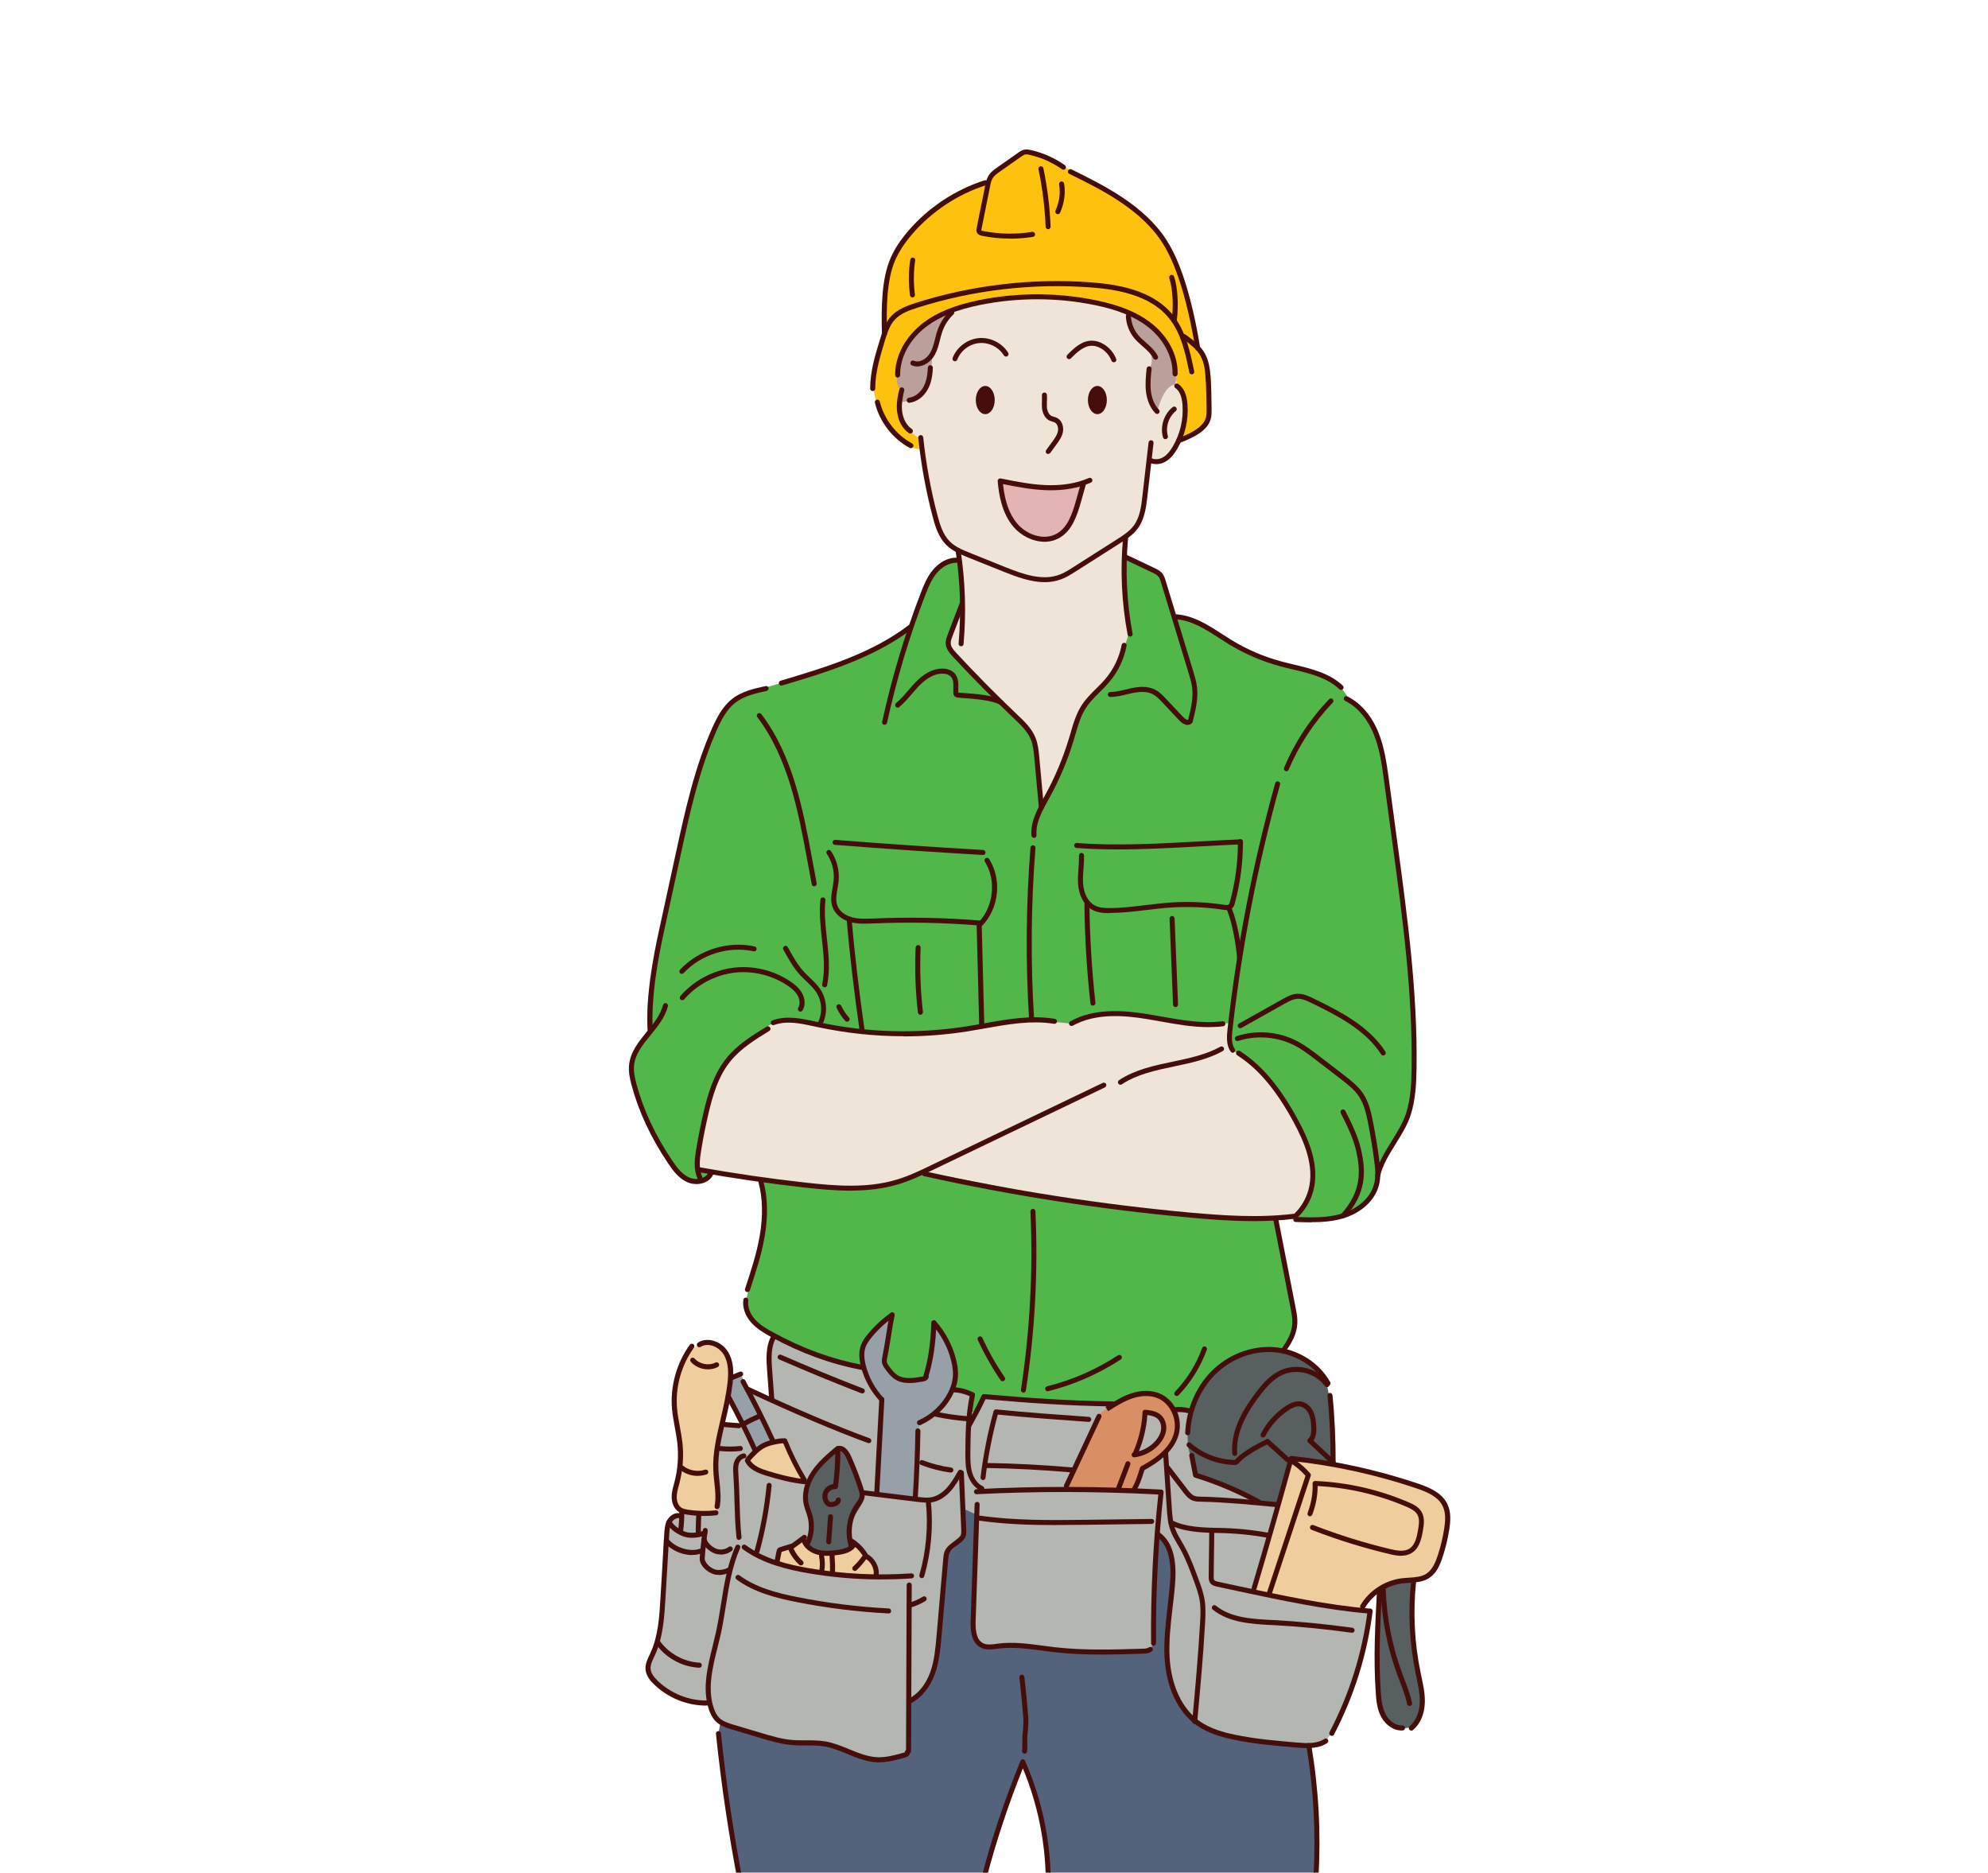 <?xml version="1.0" encoding="UTF-8"?><svg id="_레이어_1"  width="275" height="259" xmlns="http://www.w3.org/2000/svg" viewBox="0 0 275 259"><defs><style>.cls-1{fill:#b3b6b1;}.cls-1,.cls-2,.cls-3,.cls-4,.cls-5,.cls-6,.cls-7,.cls-8,.cls-9,.cls-10,.cls-11,.cls-12{stroke-width:0px;}.cls-2{fill:#d98f63;}.cls-3{fill:#fec10d;}.cls-4{fill:#efe4d8;}.cls-5{fill:#e4b4b5;}.cls-6{fill:#50b748;}.cls-7{fill:#efcd9c;}.cls-8{fill:#97a0a9;}.cls-9{fill:#53637c;}.cls-10{fill:#575f61;}.cls-11{fill:#ba9f9b;}.cls-12{fill:#460e0a;}</style></defs><path class="cls-3" d="M141.78,21.02l-4.72,3.39-.34.86-3.15,1.07s-5.04,3.01-6.35,4.4c-1.31,1.39-3.67,3.5-4.42,7.38-.75,3.87-.48,7.26-.48,7.26l-.97,4.37-.63,3.62.86,3.91s2.72,4.92,5.79,4.84c3.08-.08,36.56-1.6,36.56-1.6,0,0,3.28-.51,3.27-3.24s1.34-6-1.53-9.14l-1.95-8.66s-1.8-5.44-4.3-8.23-10.76-7.53-10.76-7.53l-1.57-.6-5.33-2.11h0,0Z"/><path class="cls-4" d="M133.14,42.43l-2.87,1.26-4.2,8.84-1.54,2.46s-.86,3.3,2.69,5.72c0,0,1.86,12.23,3.15,13.86s2.15,1.53,2.15,1.53v1.36l-2.44,7.08,1.58,12.07,10.72,15.05,5.9.81,9.54-17.99-1.23-17.01-1.01-.48.31-2.92s1.92-.76,2.34-4.33.81-6.11.81-6.11c0,0,3.16.98,4.2-3.24,1.05-4.21-.23-7.03-.23-7.03l-3.79-8.24-3.17-1.89s-4.96-2.42-12.7-2.18c-7.75.24-10.22,1.37-10.22,1.37h0Z"/><path class="cls-11" d="M131.25,43.07s-1.53,4.71-2.28,6.17c0,0-.02,6.03-4.23,6.37l-.02-1.69s-1.14-.26-.42-3.22,3.45-5.73,3.45-5.73l3.48-1.91h0Z"/><path class="cls-11" d="M156.08,43.24s-.23,2.26,1.89,4.12c2.12,1.86,1.1,3.49,1.1,3.49,0,0-.41,4.94,1.01,6.07,0,0,.83-3.67,2.49-3.71,0,0,.34-1.07-.17-3.13s-3.15-6.17-6.32-6.84h0Z"/><path class="cls-5" d="M149.63,66.88s-5.58,1.05-11.18-.25c0,0,.81,8.04,6,7.75,5.18-.29,5.18-7.5,5.18-7.5Z"/><path class="cls-6" d="M132.52,77.47l.62,6.14-1.46,3.42s-.81,1.02-.36,2.23,7.37,8.14,7.37,8.14c0,0,4.09,3.36,4.32,5.47s1.05,8.79,1.05,8.79c0,0,4.75-9.43,5.19-12.66,0,0,1.66-2.63,3.12-4.09,1.47-1.46,3.69-6.15,3.73-7.43l-.52-10.46,4.45,2.12.75.87,1.64,5.33s1.95-.12,4.45,1.44c2.49,1.56,7.09,4.85,11.08,5.42,3.99.57,7.32,1.72,8.58,4.45,0,0,3.18,2.08,4.17,5.73.99,3.66,1.73,10.3,1.73,10.3l1.04,7.72,1.5,12.8.62,10.09s.33,8.8-.94,11.73-3.31,5.31-3.31,5.31l-.63,2.57s-.85,4.23-4.14,4.99c-3.29.76-7.29.67-7.29.67l-2.79.17,2.63,14.31s-.8,3.26-1.62,4.12c-.82.87-10.05,8.77-10.05,8.77,0,0-28.41,1.19-28.74.85-.33-.34-31.62-10.56-31.62-10.56l-.29-1.63s-4.44-1.4-3.61-4.77,1.93-6.98,1.93-6.98c0,0,.92-6.45.12-9.71l-6.67-1.03s-.44,1.51-2.13,1.32c-1.7-.19-3.11-1.55-4.33-3.6-1.22-2.04-4.78-8.15-4.78-11.9,0-3.74,2.6-5.23,2.6-5.23,0,0-.87-2.17.12-6.96,1-4.79,2.97-13.96,2.97-13.96,0,0,2.93-13.49,4.21-16.83s2.3-7.08,4.72-8.32c2.43-1.24,6.13-2.14,6.13-2.14,0,0,12.6-3.67,17.82-7.41,0,0,1.56-9.32,6.62-9.6h0s0,0,0,0h0Z"/><path class="cls-4" d="M96.6,161.75s-.06-7.07,2.36-12.07c2.42-5,7.61-7.97,7.61-7.97,0,0,1.7-.73,5.12-.15s8.42,1.43,11.76,1.39c3.34-.04,9.31-.56,13.76-1.39s10.76,0,10.76,0c0,0,2.49-1.54,6.42-1.37,3.93.17,11.43,1.95,15.84,1.28,0,0-.52,3.55.93,4.18,0,0,5.04,3.36,7.79,8.84,2.74,5.47,3.53,9.33,1.48,12.25l-1.29,1.47s-5.13.66-8.69.34c-3.56-.33-18.55-1.4-25.56-3.03-7.01-1.63-17-3.36-17-3.36,0,0-2.31,1.1-5.54,1.77-3.23.67-10.54.19-12.51-.03s-13.23-2.14-13.23-2.14h0Z"/><path class="cls-9" d="M131.53,200.11l-29.76,25.36-2.38,14.29,3.08,20.75h33.52s3.91-12.24,5.51-16.85c0,0,3.95,9.7,3.53,16.85h36.6s1.72-6.59-.64-21.52l-12.28-27.83-5.32-6.47-31.85-4.58h0Z"/><path class="cls-1" d="M106.79,184.58s8.1,3.78,13.7,5.07c5.6,1.29,14.12,3.08,14.12,3.08l-.59,3.67,2.03-3.19,28.8,1.73,19.37,10.6,4.26,16.67,1.04.62s-1.18,6.88-2.9,11.58c-1.73,4.7-3.23,6.39-3.23,6.39,0,0-1.42.81-5.51.64s-11.01-2.42-11.01-2.42c0,0-1.72-.12-3.03-2.43-1.31-2.32-2.94-4.29-2.49-8.59.45-4.29,1.46-9.78.64-12.89-.81-3.11-2-2.59-2-2.59l-.4,14.36-.44,1.47-11.74-.03-7.08-.84-4.12.37s-1.9-.31-1.59-3.33.47-15.03.47-15.03l-1.75-.79-.08,4.14-2.35,2.25-.62,6.73-.97,9.39s-1.81,3.41-3.42,3.82l-.12,7.31s-1.01,1.44-4.81,1.05-3.95-1.97-6.87-2.23c-2.92-.26-5.8-.12-8.99-1.15-3.19-1.04-5.26-.94-6.25-2.7l-.66-1.75s-2.94.36-6.01-1.67c-3.08-2.03-2.63-3.44-2.11-4.64s1.78-4.57,1.69-9c-.09-4.42-.23-8.91.81-9.75,1.03-.84,2.84-1.38,2.84-1.38l2.15-12.66,5.84.66.28-4.86,3.26,1.49s-.6-5.95-.55-7.18c.06-1.24.41-1.98.41-1.98h0Z"/><path class="cls-8" d="M123.21,182.1l-.86,6.27s.43,2.28,2.81,2.32c2.39.05,2.97-.27,2.97-.27l1.02-7.47s2.17,1.8,2.77,4.98c.59,3.18.47,4.25-1.61,6.44-2.07,2.19-3.13,2.39-3.13,2.39l-.58,10.35-5.32-.68.67-12.89s-3.74-2.9-2.69-6.82c1.06-3.92,3.94-4.65,3.94-4.65v.02h0Z"/><path class="cls-7" d="M96.74,185.99s1.25-1.07,3.17.57c1.93,1.64.87,5.25.87,5.25l-1.59,7.22-.19,5.66.38,3.7-.35.72s-2.87.7-4.01.13-2.12-.91-2.01-2c.11-1.08.86-4.67.86-4.67,0,0,.23-2.44,0-4.92-.23-2.48-1.34-5.89.39-8.83,1.73-2.94,2.48-2.83,2.48-2.83h0Z"/><path class="cls-7" d="M103.4,201.98s2.34-2.91,5.23-2.58l2.7,5.53-4.95-1.08s-2.94-1.27-2.99-1.87h0Z"/><path class="cls-7" d="M111.24,212.89s.5,2.23,3.27,1.94c2.76-.29,3.94-1.22,3.94-1.22l1.47,1.58s1.38.45,1.31,2.73c0,0-5.66.17-8.09-.26s-5.69-1.44-5.69-1.44l.34-1.8,1.94-.62,1.51-.88h0s0,0,0,0Z"/><path class="cls-7" d="M178.6,201.71l-5.12,18.29,7.23,1.73,7.53.97s.44-2.65,4.28-3.48c3.84-.82,5.51-.14,6.41-3.18.91-3.04,2.35-7.23.51-8.57s-5.23-2.54-5.23-2.54l-8.37-2.12-7.24-1.1h0,0Z"/><path class="cls-10" d="M183.17,190.48s-2.25-4.09-7.75-3.85c-5.5.24-7.85,3.3-8.81,4.71-.96,1.41-2.54,4.96-2.31,8.03.23,3.07,0,.43,0,.43l.89,4.11,9.31,4.06,2.33.1,1.77-6.35,5.81.82s-.09-10.17-1.24-12.06h0,0,0Z"/><path class="cls-10" d="M190.79,219.8s-.5,7.66-.27,11.48.09,8.39,3.97,7.73c3.87-.65,1.8-4.52,1.33-9.58-.47-5.05-.11-10.91-.11-10.91l-2.54.29-2.37.99h0Z"/><path class="cls-10" d="M116.13,200.32l-3.06,2.66-1.65,3.16.34,2.96.47,2.85-.59,1.81s1.14,1.36,2.87,1.06c1.73-.3,3.29-.93,3.29-.93,0,0-.78-.62-.28-2.65.5-2.02,2.41-3.33,1.95-4.8-.45-1.47-2.22-5.35-2.22-5.35l-1.12-.78h0Z"/><path class="cls-8" d="M101.08,190.42l1.39-.37,4.61,9.35-2.64,1.42-3.57-7.39.2-3.01Z"/><path class="cls-2" d="M147.4,205.86l4.63-10.24s1.8-1.61,3.64-2.21,3.9-1.07,5.31-.25,1.87,4.19,1.87,4.19c0,0,.12,2.97-2.12,3.94-2.24.97-2.75,2.02-2.75,2.02l-.9,2.67-9.68-.11h0s0-.01,0-.01Z"/><path class="cls-1" d="M158.55,195.27s2.08-.05,2.31,1.37c.23,1.41-.44,4.14-3.33,4.38v-.77l1.02-4.98Z"/><path class="cls-12" d="M120.72,54.09c-.19,0-.35-.16-.35-.35,0-2.35.69-4.62,1.37-6.82.33-1.07.7-2.29,1.53-3.18.9-.98,2.18-1.45,3.42-1.85,7.78-2.48,16.2-3.46,24.34-2.83,3.42.26,8.3,1,11.12,4.39,1.9,2.27,2.53,5.4,3.04,7.91.04.19-.08.37-.27.41-.19.04-.37-.08-.41-.27-.52-2.56-1.11-5.47-2.89-7.6-2.65-3.18-7.34-3.89-10.64-4.14-8.05-.62-16.38.34-24.08,2.8-1.19.38-2.33.8-3.12,1.65-.72.78-1.06,1.87-1.38,2.92-.65,2.15-1.33,4.37-1.33,6.61,0,.19-.16.35-.35.35h0s0,0,0,0Z"/><path class="cls-12" d="M139.74,33c-1.3,0-2.59-.12-3.87-.38-.19-.04-.56-.12-.73-.45-.12-.23-.07-.47-.04-.63.2-1.01.41-2.02.61-3.04l.57-2.83c.09-.48.2-.94.45-1.36.31-.52.81-.87,1.24-1.17l2.89-2.03c.23-.16.51-.36.86-.42.31-.06.6,0,.87.06,1.7.39,3.29,1.09,4.72,2.1.16.11.19.33.08.48-.11.16-.33.19-.48.08-1.36-.95-2.86-1.62-4.48-1.99-.21-.05-.41-.09-.59-.06-.2.04-.4.18-.59.31l-2.89,2.03c-.38.26-.81.56-1.05.96-.19.32-.28.7-.36,1.14l-.57,2.84c-.2,1.01-.41,2.03-.61,3.04,0,.05-.03.16-.02.19.02.02.07.05.25.08,2.23.44,4.51.48,6.78.12.19-.03.37.1.4.29.03.19-.1.37-.29.4-1.05.17-2.11.25-3.16.25h0Z"/><path class="cls-12" d="M144.99,31.7c-.19,0-.34-.15-.35-.33-.11-2.67-.44-5.34-.99-7.96-.04-.19.08-.37.27-.41.19-.04.37.08.41.27.55,2.65.89,5.37,1,8.07,0,.19-.14.35-.33.36h-.01Z"/><path class="cls-12" d="M146.32,29.62c-.05,0-.1,0-.15-.03-.17-.08-.25-.29-.17-.46.53-1.12.71-2.4.51-3.63-.03-.19.1-.37.29-.4s.37.1.4.29c.22,1.36.01,2.8-.57,4.04-.06.12-.19.2-.31.2h0Z"/><path class="cls-12" d="M122.35,46.53c-.19,0-.34-.15-.35-.34-.11-3.78-.04-7.67,1.21-10.53.54-1.23,1.34-2.46,2.45-3.75,2.76-3.21,6.5-5.69,10.54-6.97.19-.06.38.04.44.23.06.19-.04.38-.23.44-3.91,1.24-7.54,3.65-10.22,6.76-1.06,1.24-1.82,2.41-2.34,3.57-1.19,2.73-1.26,6.53-1.15,10.23,0,.19-.14.35-.34.36h-.01Z"/><path class="cls-12" d="M165.68,48.5c-.17,0-.31-.12-.34-.3-.5-3.26-1.37-6.98-2.22-9.48-.5-1.48-1.22-3.41-2.33-5.14-2.99-4.67-8.47-7.37-12.88-9.54-.17-.08-.24-.29-.16-.46s.29-.24.46-.16c4.48,2.21,10.06,4.97,13.16,9.79,1.15,1.8,1.89,3.77,2.4,5.29.86,2.54,1.74,6.3,2.24,9.6.03.19-.1.37-.29.4h-.06,0,0Z"/><path class="cls-12" d="M162.42,44.73h-.04c-.19-.02-.32-.19-.3-.39.27-2.18.14-4.37-.33-5.87-.06-.19.04-.38.23-.44.18-.06.38.04.44.23.5,1.59.63,3.89.36,6.16-.02.18-.17.31-.34.31h0Z"/><path class="cls-12" d="M163.04,61.3c-.14,0-.27-.08-.32-.22-.07-.18.02-.38.2-.45,1.15-.44,3.55-1.37,3.9-2.92.08-.35.08-.72.08-1.12v-.12c-.02-1.4-.03-2.86-.14-4.28-.07-.96-.19-2.06-.69-2.95-.56-1.01-1.55-1.72-2.5-2.41-.16-.11-.19-.33-.08-.49.11-.15.33-.19.49-.08.97.7,2.06,1.49,2.7,2.64.56,1.02.7,2.2.78,3.24.11,1.45.12,2.92.14,4.33v.12c0,.42,0,.85-.1,1.27-.38,1.67-2.3,2.62-4.32,3.41-.04.01-.08.02-.12.02Z"/><path class="cls-12" d="M124.18,52.23c-.19,0-.34-.15-.35-.34-.04-2.66,1.43-5.38,3.92-7.27,1.91-1.44,4.36-2.43,7.73-3.12,5.26-1.06,10.82-1.06,16.07.02,3.29.67,5.69,1.64,7.56,3.06,2.44,1.86,3.86,4.52,3.79,7.14,0,.19-.16.35-.36.34-.19,0-.34-.17-.34-.36.06-2.36-1.28-4.88-3.51-6.57-1.79-1.36-4.1-2.29-7.28-2.94-5.16-1.06-10.63-1.06-15.8-.02-3.26.66-5.63,1.62-7.45,2.99-2.31,1.75-3.68,4.26-3.64,6.7,0,.19-.15.35-.34.35h0Z"/><path class="cls-12" d="M159.92,64.19c-.37,0-.73-.09-1.04-.26-.17-.1-.22-.31-.12-.47.1-.17.31-.22.48-.12.46.27,1.13.22,1.69-.12.47-.28.88-.75,1.3-1.46,1.03-1.75,1.51-3.82,1.34-5.84-.09-1.12-.42-1.87-.98-2.25-.16-.11-.2-.32-.09-.48.11-.16.32-.2.48-.09.74.5,1.18,1.44,1.28,2.77.18,2.15-.33,4.37-1.43,6.24-.31.51-.79,1.25-1.54,1.7-.43.26-.91.39-1.37.39h0Z"/><path class="cls-12" d="M126.9,50.69c-.25,0-.51-.05-.76-.16-.18-.07-.26-.28-.18-.46.07-.18.28-.26.46-.18.84.36,1.85-.33,2.3-1.18.31-.56.46-1.19.63-1.85.11-.42.21-.86.37-1.28.36-.99.95-1.88,1.7-2.61.14-.13.36-.12.49.01.13.14.12.36-.01.49-.68.64-1.21,1.45-1.53,2.34-.14.39-.25.81-.35,1.22-.17.68-.34,1.37-.69,2.01-.49.91-1.45,1.64-2.43,1.64h0Z"/><path class="cls-12" d="M125.77,55.71c-.17,0-.32-.13-.34-.31-.02-.19.11-.37.3-.39.79-.1,1.56-.67,2.01-1.5.37-.68.57-1.56.61-2.67,0-.19.17-.34.36-.33.19,0,.34.17.33.36-.04,1.22-.27,2.2-.7,2.98-.56,1.03-1.51,1.73-2.53,1.86,0,0-.04,0-.04,0Z"/><path class="cls-12" d="M125.92,59.96c-.07,0-.13-.02-.19-.06-.87-.59-1.46-1.64-1.62-2.86-.16-1.16.07-2.31.3-3.2.05-.19.23-.3.42-.25.19.05.3.24.25.42-.2.82-.42,1.9-.28,2.94.14,1.03.62,1.9,1.33,2.38.16.11.2.32.09.48-.07.1-.18.15-.29.15h0Z"/><path class="cls-12" d="M154.07,50.1c-.14,0-.27-.08-.32-.22-.27-.69-.77-1.29-1.41-1.67-.42-.25-.86-.39-1.27-.39h-.03c-1.09,0-2.04.87-2.91,1.75-.13.14-.35.14-.49,0-.13-.13-.14-.36,0-.49.99-1,2.05-1.99,3.44-1.96.54,0,1.1.18,1.62.5.77.46,1.37,1.18,1.7,2.02.07.18-.02.38-.2.45-.04.01-.08.02-.12.02h0Z"/><path class="cls-12" d="M132.1,49.97s-.08,0-.12-.02c-.18-.07-.27-.27-.2-.45.57-1.49,2.02-2.59,3.62-2.74,1.59-.14,3.22.67,4.06,2.03.1.16.05.37-.12.48-.16.1-.37.05-.48-.12-.7-1.14-2.07-1.82-3.41-1.7-1.34.12-2.55,1.04-3.03,2.29-.05.14-.19.22-.32.22h0Z"/><path class="cls-12" d="M126.22,41.13c-.17,0-.32-.12-.34-.3-.22-1.62-.21-3.28.04-4.92.03-.19.2-.32.39-.29.19.03.32.2.29.39-.24,1.58-.25,3.17-.04,4.73.03.19-.11.37-.3.39h-.05Z"/><path class="cls-12" d="M145,62.8c-.07,0-.14-.02-.2-.06-.16-.11-.19-.33-.08-.49.18-.25.36-.49.53-.73l.29-.39c.34-.47.69-.95.8-1.48.09-.44-.04-1.01-.44-1.22-.09-.05-.2-.08-.31-.11-.13-.04-.26-.08-.4-.14-.57-.27-.97-.93-1.05-1.74-.03-.32-.02-.64-.01-.95,0-.29.02-.56,0-.82-.02-.19.12-.36.31-.38.19-.02.36.12.38.31.03.31.02.62,0,.91,0,.3-.02.58,0,.85.06.57.31,1.02.66,1.18.09.05.2.07.3.1.14.04.29.08.44.16.72.37.95,1.27.81,1.97-.14.68-.56,1.24-.92,1.74l-.29.4c-.18.24-.35.48-.53.72-.07.09-.18.14-.28.14h0s0,0,0,0Z"/><path class="cls-12" d="M144.49,74.93c-1.62,0-3.27-.86-4.28-2.04-1.64-1.92-2.05-4.54-2.2-6.34,0-.11.03-.22.12-.29.08-.07.19-.1.3-.08l.33.06c1.92.38,3.9.77,5.86.85,2.27.1,4.29-.23,6-.98.18-.07.38,0,.46.18.08.18,0,.38-.18.46-.23.1-.47.19-.71.28,0,.01,0,.03,0,.04l-.65,2.31c-.56,1.98-1.24,3.99-2.95,4.99-.65.38-1.37.56-2.09.56h0ZM138.74,66.95c.27,2.47.91,4.22,1.99,5.49,1.28,1.49,3.68,2.4,5.49,1.34,1.49-.87,2.12-2.74,2.63-4.58l.54-1.91c-1.45.41-3.06.58-4.81.5-1.97-.08-3.93-.46-5.84-.84h0Z"/><path class="cls-12" d="M144.52,80.52c-1.87,0-3.8-.69-5.77-1.48-1.51-.6-3.02-1.21-4.53-1.82l-.26-.1c-1.08-.44-2.19-.89-3.05-1.74-1.08-1.07-1.54-2.55-1.91-3.98-.93-3.53-1.59-7.17-1.98-10.84-.02-.19.12-.36.31-.38.19-.02.36.12.38.31.38,3.63,1.04,7.25,1.96,10.74.35,1.34.77,2.72,1.73,3.67.75.75,1.8,1.18,2.81,1.58l.26.11c1.51.61,3.01,1.21,4.53,1.82,2.66,1.07,5.24,1.95,7.59,1.06.63-.24,1.23-.61,1.8-.98l6.11-3.89c.81-.51,1.74-1.1,2.34-1.92.86-1.16,1.04-2.71,1.19-4.08l.85-7.4c.02-.19.2-.33.38-.31.19.02.33.19.31.38l-.85,7.4c-.16,1.38-.36,3.11-1.33,4.42-.68.93-1.66,1.55-2.53,2.09l-6.11,3.89c-.6.38-1.23.78-1.93,1.04-.76.29-1.54.41-2.32.41h0Z"/><path class="cls-12" d="M159.85,49.75c-.13,0-.25-.07-.31-.19-.33-.65-.89-1.14-1.48-1.66-.4-.35-.81-.71-1.16-1.13-.71-.86-1.12-1.95-1.16-3.06,0-.19.14-.35.34-.36.19,0,.35.14.36.34.03.96.39,1.9,1,2.64.31.38.68.7,1.08,1.05.62.54,1.25,1.1,1.64,1.87.09.17.02.38-.15.47-.05.02-.1.04-.15.04h0Z"/><path class="cls-12" d="M160.07,57.26c-.09,0-.18-.04-.25-.11-.89-.92-1.2-2.15-1.3-3.01-.12-1.06-.01-2.12.09-3.15.02-.19.19-.35.38-.33.19.02.33.17.31.36v.04c-.11.99-.21,2.01-.1,2.99.09.76.36,1.83,1.11,2.61.13.14.13.36,0,.49-.07.06-.15.1-.24.1h0Z"/><path class="cls-12" d="M161.21,60.74c-.15,0-.29-.1-.33-.25-.43-1.49.12-3.21,1.33-4.18.15-.12.37-.1.49.05.12.15.1.37-.05.49-1,.81-1.45,2.22-1.1,3.45.05.19-.06.37-.24.43-.03,0-.06.01-.1.01Z"/><path class="cls-12" d="M126,61.99c-.06,0-.11-.01-.16-.04-2.38-1.28-4.18-3.62-4.81-6.25-.05-.19.07-.37.25-.42.19-.05.37.07.42.25.59,2.44,2.26,4.61,4.47,5.8.17.09.23.3.14.47-.06.12-.18.18-.31.18h0,0Z"/><path class="cls-12" d="M132.94,89.38h-.03c-.19-.02-.33-.19-.31-.37.37-4.28.24-8.6-.41-12.83-.03-.19.1-.37.29-.39.19-.03.37.1.39.29.66,4.29.8,8.66.42,13-.01.18-.17.31-.35.31h0Z"/><path class="cls-12" d="M156.32,88.04c-.16,0-.31-.12-.34-.28-.83-4.43-1.04-8.94-.62-13.41.02-.19.19-.33.38-.31.19.02.33.19.31.38-.41,4.41-.2,8.86.62,13.22.04.19-.09.37-.28.41-.02,0-.04,0-.06,0h0Z"/><path class="cls-12" d="M144.06,112.01c-.18,0-.33-.13-.35-.31-.11-1.08-.21-2.28-.32-3.48-.11-1.2-.21-2.41-.32-3.5-.08-.82-.16-1.67-.47-2.43-.46-1.14-1.41-2.04-2.33-2.91-2.9-2.76-5.76-5.65-8.49-8.59-.37-.4-.87-.95-.95-1.66-.06-.53.14-1.04.28-1.41l1.62-4.24c.07-.18.27-.27.45-.2.18.07.27.27.2.45l-1.62,4.24c-.15.4-.28.75-.24,1.08.05.44.38.83.77,1.26,2.72,2.93,5.56,5.81,8.45,8.55.99.93,1.99,1.89,2.5,3.17.35.86.44,1.8.52,2.62.11,1.09.22,2.3.32,3.51.11,1.19.21,2.39.32,3.47.02.19-.12.36-.31.38h-.04s0,0,0,0Z"/><path class="cls-12" d="M143.03,115.88c-.18,0-.33-.14-.35-.32-.14-1.9.8-3.61,1.71-5.26l.24-.43c1.34-2.45,2.43-5.06,3.24-7.75.06-.21.12-.42.19-.63.39-1.37.8-2.78,1.6-4,.55-.84,1.26-1.55,1.95-2.23.44-.43.88-.87,1.28-1.34,1.15-1.35,1.94-2.99,2.27-4.73.04-.19.22-.31.41-.28.19.04.31.22.27.41-.36,1.87-1.19,3.61-2.43,5.05-.41.49-.87.94-1.31,1.38-.69.69-1.35,1.34-1.86,2.12-.75,1.13-1.13,2.49-1.51,3.81-.06.21-.12.43-.19.64-.82,2.74-1.93,5.39-3.3,7.89l-.24.43c-.86,1.56-1.75,3.18-1.62,4.87.01.19-.13.36-.32.37h-.03Z"/><path class="cls-12" d="M164.67,100.04s-.06,0-.08,0c-.19-.05-.3-.24-.25-.42.37-1.48.76-3,.57-4.51-.09-.72-.31-1.44-.51-2.09-.7-2.29-1.39-4.58-2.09-6.86l-1.72-5.64c-.08-.28-.17-.56-.34-.77-.19-.25-.5-.39-.83-.55l-3.98-1.89c-.17-.08-.25-.29-.17-.46s.29-.25.46-.17l3.98,1.89c.37.18.79.37,1.07.74.25.31.37.69.46,1l1.72,5.64c.69,2.29,1.39,4.58,2.09,6.86.2.67.44,1.43.53,2.21.2,1.63-.22,3.3-.59,4.76-.04.16-.18.26-.34.26h0Z"/><path class="cls-12" d="M164.28,100.26c-.36,0-.76-.21-1.14-.62l-.3-.31c-.68-.72-1.37-1.45-2.04-2.17-.41-.44-.83-.88-1.34-1.15-.68-.36-1.57-.4-2.78-.16-.28.06-.56.12-.84.19-.72.18-1.47.35-2.24.36-.2-.01-.35-.15-.35-.34,0-.19.15-.35.34-.35.69,0,1.37-.17,2.09-.34.29-.07.58-.14.87-.2.87-.18,2.14-.35,3.24.22.62.31,1.08.81,1.53,1.29.68.73,1.36,1.45,2.04,2.17l.3.31c.25.27.59.48.72.37.15-.12.37-.11.49.04.12.15.11.37-.04.49-.15.13-.33.19-.53.19h0,0Z"/><path class="cls-12" d="M122.36,100.24s-.05,0-.07,0c-.19-.04-.31-.23-.26-.41,1.31-6.02,3.1-12,5.32-17.77.46-1.21.91-2.28,1.67-3.2.9-1.1,2.09-1.73,3.27-1.73.19,0,.35.16.35.35s-.16.35-.35.35c-.96,0-1.98.55-2.74,1.47-.69.84-1.11,1.86-1.56,3.01-2.21,5.74-3.98,11.68-5.29,17.67-.04.16-.18.27-.34.27h0Z"/><path class="cls-12" d="M124.17,97.87c-.1,0-.2-.04-.27-.13-.12-.15-.1-.37.05-.49.62-.51,1.14-1.11,1.68-1.75.33-.38.67-.78,1.02-1.15,1.22-1.25,2.46-1.88,3.7-1.88.71,0,1.37.25,1.75.71.5.6.48,1.4.46,2.1,0,.17,0,.33,0,.5v.02s.04,0,.07,0c.17.01.36.03.58.04,1.72.12,4.31.31,5.45,1.03.16.1.21.31.11.48s-.31.21-.48.11c-1-.62-3.69-.82-5.13-.92-.22-.01-.42-.03-.59-.05-.13-.01-.44-.04-.6-.3-.09-.14-.1-.29-.1-.41,0-.17,0-.34,0-.52.02-.63.04-1.23-.3-1.63-.25-.3-.69-.46-1.21-.46-1.05,0-2.13.56-3.21,1.67-.34.35-.68.74-1,1.12-.54.63-1.1,1.29-1.77,1.84-.06.05-.14.08-.22.08h0Z"/><path class="cls-12" d="M108.08,94.83c-.15,0-.29-.1-.33-.25-.06-.19.05-.37.23-.43,6.15-1.84,12.51-3.73,17.71-7.68.15-.12.37-.09.49.06s.09.37-.06.49c-5.3,4.02-12.01,6.02-17.93,7.79-.03,0-.06.01-.1.01h0Z"/><path class="cls-12" d="M89.94,143.01c-.18,0-.33-.14-.35-.33-.29-4.76.75-10.24,1.56-13.94l2.33-10.7c1.27-5.83,2.58-11.85,5.05-17.38.67-1.49,1.47-3.02,2.8-4.04,1.35-1.03,3.06-1.4,4.57-1.73.19-.04.37.08.41.26.04.19-.08.37-.26.41-1.44.31-3.07.67-4.3,1.6-1.2.92-1.95,2.36-2.58,3.77-2.43,5.47-3.74,11.45-5,17.24l-2.33,10.7c-.8,3.67-1.82,9.08-1.54,13.75,0,.19-.13.36-.32.37h-.02Z"/><path class="cls-12" d="M185.52,95.43c-.09,0-.17-.03-.24-.1-1.7-1.62-4.13-2.19-6.47-2.75-.61-.14-1.21-.29-1.81-.45-2.44-.67-4.79-1.68-6.97-3-.46-.28-.91-.57-1.37-.87-1.92-1.24-3.91-2.52-6.13-2.61-.19,0-.34-.17-.33-.36s.19-.34.36-.33c2.41.1,4.48,1.43,6.47,2.72.45.29.9.58,1.35.86,2.13,1.29,4.42,2.28,6.79,2.92.59.16,1.18.3,1.79.45,2.43.58,4.95,1.18,6.79,2.92.14.13.14.35.01.49-.07.07-.16.11-.25.11h0Z"/><path class="cls-12" d="M177.95,106.67s-.09,0-.13-.03c-.18-.07-.26-.28-.19-.45,1.47-3.53,3.57-6.72,6.23-9.49.13-.14.35-.14.49,0s.14.35,0,.49c-2.56,2.67-4.67,5.88-6.1,9.28-.06.13-.19.21-.32.21h0Z"/><path class="cls-12" d="M170.53,145.6c-.11,0-.22-.05-.29-.15-.62-.9-.56-2.05-.43-3.15,1.28-11.45,3.5-22.89,6.59-33.98.05-.19.24-.29.43-.24s.29.25.24.43c-3.09,11.06-5.29,22.46-6.58,33.88-.11,1.01-.17,1.97.31,2.68.11.16.07.37-.09.48-.06.04-.13.06-.19.06h0Z"/><path class="cls-12" d="M190.57,162.96s-.05,0-.07,0c-.19-.04-.31-.23-.26-.42.37-1.64,1.33-3.2,2.27-4.72.76-1.24,1.56-2.51,1.97-3.77.68-2.08.77-4.37.79-6.35.14-10.39-1.26-20.82-2.63-30.91l-1.2-8.89c-.29-2.14-.59-4.32-1.38-6.28-.88-2.19-2.3-3.86-3.98-4.68-.17-.08-.25-.29-.16-.46.08-.17.29-.25.46-.16,1.85.9,3.38,2.69,4.32,5.04.82,2.05,1.12,4.26,1.42,6.41l1.2,8.94c1.37,10.12,2.78,20.58,2.63,31.01-.03,2.03-.12,4.38-.83,6.55-.44,1.34-1.25,2.65-2.04,3.92-.91,1.46-1.85,2.98-2.18,4.5-.04.16-.18.27-.34.27h0Z"/><path class="cls-12" d="M181.39,169.06c-.72,0-1.44-.03-2.16-.05-.19,0-.34-.17-.33-.36s.18-.33.36-.33c2.14.07,4.35.15,6.41-.48,1.74-.54,3.81-1.87,4.39-4.02.3-1.1.18-2.27.01-3.48-.21-1.63-.5-3.33-.83-5.05-.26-1.32-.56-2.59-1.26-3.65-.64-.96-1.59-1.69-2.51-2.4l-3.37-2.59c-.94-.72-1.91-1.47-2.98-2.03-2.37-1.24-5.3-1.48-7.84-.65-.18.06-.38-.04-.44-.22s.04-.38.22-.44c2.76-.9,5.81-.65,8.38.69,1.12.59,2.12,1.35,3.08,2.09l3.37,2.59c.92.71,1.96,1.51,2.67,2.56.77,1.16,1.09,2.51,1.36,3.9.34,1.74.63,3.45.84,5.1.17,1.28.3,2.53-.03,3.74-.54,2.03-2.4,3.75-4.85,4.5-1.46.45-2.97.56-4.47.56h0Z"/><path class="cls-12" d="M179.37,168.38c-.09,0-.18-.03-.25-.1-.13-.13-.13-.36,0-.49.89-.88,1.53-1.99,1.87-3.19.91-3.32-.63-6.8-2.08-9.46-2.4-4.42-4.87-7.34-7.77-9.19-.16-.1-.21-.32-.11-.48s.32-.21.48-.11c3,1.92,5.54,4.92,8,9.45,1.51,2.77,3.11,6.41,2.14,9.97-.36,1.32-1.07,2.53-2.05,3.5-.07.07-.16.1-.25.1h0Z"/><path class="cls-12" d="M185.76,168.52c-.08,0-.17-.03-.24-.09-.14-.13-.15-.35-.02-.49,2.89-3.16,2.71-6.09,2.09-8.8-.42-1.82-1.29-3.54-2.12-5.19-.09-.17-.02-.38.15-.47s.38-.02.47.15c.86,1.69,1.74,3.44,2.18,5.35.66,2.89.85,6.03-2.26,9.42-.07.07-.16.11-.25.11h0Z"/><path class="cls-12" d="M191.34,145.98c-.12,0-.23-.06-.29-.16-2.21-3.46-6.31-5.47-9.6-7.08-.73-.36-1.34-.63-1.98-.6-.62.04-1.21.37-1.73.66l-6.01,3.37c-.17.09-.38.03-.47-.13-.09-.17-.03-.38.13-.47l6.01-3.37c.56-.31,1.25-.71,2.03-.75.88-.04,1.68.35,2.32.67,3.37,1.65,7.57,3.71,9.89,7.33.1.16.06.37-.11.48-.06.04-.12.06-.19.06h0Z"/><path class="cls-12" d="M154.99,150.03c-.11,0-.22-.06-.29-.16-.11-.16-.06-.37.1-.48,2.23-1.47,4.88-2.02,7.45-2.56,2.24-.47,4.57-.96,6.56-2.06.17-.09.38-.03.47.13.09.17.03.38-.13.47-2.08,1.15-4.46,1.65-6.76,2.13-2.5.53-5.09,1.07-7.21,2.47-.06.04-.12.06-.19.06h0Z"/><path class="cls-12" d="M173.38,168.89c-3.03,0-5.99-.23-8.69-.48-12.36-1.12-24.77-3.05-36.89-5.74-.19-.04-.31-.23-.26-.41s.23-.31.41-.26c12.09,2.68,24.47,4.6,36.8,5.72,4.38.39,9.46.76,14.34.14.19-.02.37.11.39.3s-.11.37-.3.39c-1.93.25-3.87.34-5.79.34h0Z"/><path class="cls-12" d="M117.67,164.68c-2.15,0-4.31-.21-6.41-.44-4.89-.55-9.84-1.27-14.73-2.14-.19-.03-.31-.21-.28-.4.03-.19.22-.31.4-.28,4.87.87,9.82,1.59,14.68,2.13,4.19.47,8.62.83,12.68-.39,1.72-.51,3.33-1.29,4.9-2.05l8.44-4.05c5.07-2.43,10.14-4.86,15.2-7.29.18-.08.38,0,.46.16s0,.38-.16.46c-5.07,2.43-10.13,4.86-15.2,7.29l-8.44,4.05c-1.51.73-3.23,1.56-5,2.08-2.12.63-4.33.86-6.54.86h0Z"/><path class="cls-12" d="M167.15,142.06c-2.19,0-4.38-.39-6.52-.77-.69-.12-1.38-.25-2.08-.36-3.06-.5-6.98-.83-10.16.93-.17.09-.38.03-.47-.13-.09-.17-.03-.38.13-.47,3.37-1.87,7.44-1.52,10.61-1.01.69.11,1.39.24,2.09.36,2.75.49,5.6,1,8.36.64.19-.02.37.11.39.3s-.11.37-.3.39c-.68.09-1.37.12-2.05.12h0Z"/><path class="cls-12" d="M124.98,143.32c-4,0-8-.43-11.95-1.28l-.37-.08c-1.89-.41-3.85-.84-5.58-.19-.18.06-.38-.02-.44-.2s.02-.38.2-.44c1.93-.72,3.98-.27,5.97.16l.37.08c6.78,1.46,13.69,1.66,20.54.58.8-.12,1.61-.27,2.41-.41,3.2-.57,6.52-1.17,9.79-.63.19.03.32.21.29.4-.03.19-.21.32-.4.29-3.15-.51-6.41.07-9.55.63-.81.14-1.62.29-2.43.42-2.94.46-5.89.69-8.84.69h0Z"/><path class="cls-12" d="M96.82,163.23c-.13,0-.25-.07-.31-.2-.6-1.28-.43-2.73-.2-4.1.27-1.62.6-3.28.98-4.94.62-2.68,1.44-5.47,3.2-7.64,1.5-1.87,3.56-3.13,5.56-4.36.16-.1.37-.05.48.12.1.16.05.37-.12.48-1.94,1.19-3.95,2.43-5.38,4.2-1.68,2.07-2.46,4.76-3.06,7.36-.38,1.64-.71,3.29-.97,4.9-.21,1.26-.37,2.59.14,3.69.08.18,0,.38-.17.46-.05.02-.1.03-.15.03h0Z"/><path class="cls-12" d="M110.72,139.91c-.06,0-.12-.01-.18-.05-.17-.1-.22-.31-.12-.47.27-.46.24-1.13-.08-1.7-.26-.48-.69-.91-1.39-1.37-2.18-1.47-4.92-2.12-7.52-1.77s-5.08,1.69-6.79,3.67c-.12.14-.34.16-.49.04-.14-.12-.16-.34-.04-.49,1.82-2.12,4.46-3.54,7.22-3.91,2.77-.37,5.68.31,8,1.88.49.33,1.2.86,1.62,1.62.44.8.47,1.71.07,2.38-.06.11-.18.18-.3.18h0Z"/><path class="cls-12" d="M96.31,163.76c-.4,0-.8-.07-1.15-.22-1.24-.51-2.06-1.62-2.73-2.62-2.4-3.56-4.1-7.21-5.07-10.85-.22-.82-.44-1.79-.34-2.78.18-1.8,1.33-3.22,2.45-4.59.93-1.14,1.9-2.33,2.25-3.7.05-.19.24-.3.42-.25.19.05.3.24.25.42-.38,1.52-1.4,2.77-2.38,3.97-1.1,1.35-2.14,2.62-2.3,4.22-.08.79.07,1.58.32,2.53.94,3.56,2.61,7.15,4.97,10.64.62.92,1.36,1.93,2.42,2.36.56.23,1.26.23,1.82-.01.28-.12.65-.37.82-.81.07-.18.27-.27.45-.2.18.07.27.27.2.45-.2.54-.62.95-1.2,1.21-.37.16-.79.24-1.2.24h0Z"/><path class="cls-12" d="M113.46,141.91c-.05,0-.11-.01-.16-.04-.17-.09-.24-.3-.15-.47.66-1.31.57-2.93-.23-4.16-.37-.56-.85-1.02-1.37-1.51-.26-.25-.53-.51-.79-.78-1-1.07-1.71-2.36-2.4-3.61-.09-.17-.03-.38.13-.48s.37-.04.47.13h0c.68,1.22,1.37,2.47,2.3,3.48.24.25.5.5.76.75.52.5,1.06,1.01,1.47,1.63.93,1.42,1.03,3.33.26,4.85-.06.12-.19.19-.31.19h0Z"/><path class="cls-12" d="M94.33,134.7c-.08,0-.17-.03-.24-.09-.14-.13-.15-.35-.02-.49,2.58-2.76,6.63-4.02,10.32-3.22.19.04.31.23.26.41-.04.19-.22.31-.41.26-3.46-.75-7.26.43-9.67,3.01-.07.07-.16.11-.25.11h0Z"/><path class="cls-12" d="M112.63,122.59c-.16,0-.31-.12-.34-.28l-.67-3.61c-1.21-6.5-2.58-13.87-6.86-19.51-.12-.15-.09-.37.06-.49s.37-.09.49.06c4.38,5.76,5.77,13.22,6.99,19.8l.67,3.61c.03.19-.09.37-.28.4h-.06,0Z"/><path class="cls-12" d="M114.07,136.54s-.05,0-.07,0c-.19-.04-.31-.22-.27-.41.43-2.05.2-4.11-.04-6.28-.19-1.78-.4-3.61-.2-5.42.02-.19.19-.33.38-.31.19.02.33.19.31.38-.19,1.74.01,3.54.2,5.28.24,2.14.48,4.35.03,6.5-.03.16-.18.28-.34.28h0Z"/><path class="cls-12" d="M135.97,118.25h-.02c-6.88-.4-13.77-.87-20.46-1.4-.19-.01-.33-.18-.32-.37.01-.19.18-.33.37-.32,6.69.53,13.57,1,20.45,1.4.19,0,.34.18.33.37,0,.19-.16.33-.35.33h0,0Z"/><path class="cls-12" d="M135.58,128.01h-.03c-4.86-.4-9.81-.5-14.72-.29h-.15c-.98.05-1.99.08-2.97-.17-1.21-.31-2.15-1.07-2.52-2.03-.35-.9-.18-1.84-.02-2.74.06-.34.12-.68.15-1.02.12-1.29-.22-2.6-.95-3.67-.11-.16-.06-.37.09-.48s.37-.06.48.09c.82,1.21,1.2,2.68,1.07,4.13-.03.36-.1.72-.16,1.07-.15.85-.29,1.65-.01,2.37.29.75,1.05,1.35,2.05,1.61.88.23,1.84.19,2.77.16h.15c4.93-.22,9.92-.12,14.81.28.19.01.33.19.32.37-.01.18-.17.32-.35.32h0s0,0,0,0Z"/><path class="cls-12" d="M135.61,128.14c-.09,0-.18-.03-.24-.1-.14-.13-.14-.35,0-.49,2.09-2.16,2.47-5.84.87-8.37-.1-.16-.06-.37.11-.48.16-.1.37-.06.48.11,1.79,2.84,1.37,6.81-.96,9.22-.07.07-.16.11-.25.11h0Z"/><path class="cls-12" d="M119.28,143.02c-.17,0-.32-.12-.34-.3-.76-5.22-1.43-10.9-1.82-15.59-.02-.19.12-.36.31-.37.19-.02.36.12.37.31.4,4.67,1.06,10.34,1.82,15.55.03.19-.1.37-.29.39h-.05Z"/><path class="cls-12" d="M117.18,141.31c-.09,0-.19-.04-.26-.12-.48-.53-.88-1.13-1.19-1.8-.08-.17,0-.38.17-.46.17-.08.38,0,.46.17.29.6.65,1.15,1.08,1.63.13.14.12.36-.02.49-.06.06-.15.09-.23.09h0Z"/><path class="cls-12" d="M127.32,140.36c-.18,0-.32-.13-.34-.31-.35-2.97-.46-5.99-.32-9.01,0-.19.17-.34.36-.33.19,0,.34.17.33.36-.13,2.97-.02,5.97.32,8.89.02.19-.12.36-.31.38h-.04Z"/><path class="cls-12" d="M135.79,142.27c-.19,0-.35-.16-.35-.35v-.71l-.34-13.28c0-.19.15-.35.34-.36.19,0,.35.15.36.34l.34,13.29v.72c0,.19-.16.35-.35.35Z"/><path class="cls-12" d="M142.71,141.38c-.18,0-.33-.14-.35-.32-.5-7.94-.44-15.95.19-23.83.01-.19.19-.33.37-.32s.33.18.32.37c-.63,7.84-.69,15.82-.19,23.73.01.19-.13.36-.32.37h-.02Z"/><path class="cls-12" d="M154.62,117.48c-1.96,0-3.87-.06-5.71-.2-.19-.01-.33-.18-.32-.37.01-.19.19-.33.37-.32,5.34.43,11.41.09,17.28-.23,1.86-.1,3.62-.2,5.33-.27.19,0,.35.14.36.33,0,.19-.14.35-.33.36-1.7.07-3.46.17-5.32.27-3.89.21-7.86.43-11.66.43h0Z"/><path class="cls-12" d="M153.45,126.29c-.81,0-1.65-.06-2.38-.47-1.11-.6-1.83-1.94-1.94-3.59-.05-.72,0-1.45.06-2.15.04-.58.08-1.18.07-1.76,0-.19.14-.35.34-.36h0c.19,0,.34.15.35.34.02.62-.03,1.24-.07,1.83-.05.71-.1,1.38-.06,2.05.1,1.41.69,2.54,1.58,3.03.63.35,1.41.39,2.16.38,1.65,0,3.33-.21,4.95-.41,1.11-.13,2.26-.27,3.4-.35,2.49-.17,4.99-.06,7.41.31.25.04.53.07.66-.05.08-.07.12-.22.16-.36.74-2.72,1.11-5.52,1.1-8.32,0-.19.15-.35.35-.35s.35.15.35.35c0,2.86-.37,5.72-1.12,8.5-.06.24-.14.5-.37.7-.38.35-.93.26-1.23.22-2.37-.37-4.82-.47-7.26-.31-1.12.07-2.26.21-3.36.34-1.64.2-3.34.4-5.03.41h-.12s0,0,0,0Z"/><path class="cls-12" d="M151.18,139.09c-.18,0-.32-.13-.34-.31-.5-4.54-.79-9.15-.83-13.73,0-.19.15-.35.34-.35.19,0,.35.15.35.34.05,4.55.33,9.15.83,13.66.02.19-.12.36-.31.38h-.04Z"/><path class="cls-12" d="M162.62,139.29c-.19,0-.34-.15-.35-.33l-.48-11.91c0-.19.14-.35.33-.36.17-.01.35.14.36.33l.48,11.91c0,.19-.14.35-.33.36h-.01Z"/><path class="cls-12" d="M171.48,132.89c-.18,0-.33-.14-.35-.32-.15-1.93-.65-4.83-1.37-6.64-.07-.18.01-.38.19-.45.18-.07.38.01.45.19.75,1.87,1.27,4.86,1.43,6.84.01.19-.13.36-.32.37h-.03Z"/><path class="cls-12" d="M147.52,205.87c-.05,0-.1,0-.15-.03-.18-.08-.25-.29-.17-.46,1.5-3.21,3-6.43,4.51-9.64.08-.18.29-.25.46-.17.18.08.25.29.17.46-1.5,3.21-3.01,6.43-4.51,9.64-.06.12-.19.2-.31.2Z"/><path class="cls-12" d="M156.88,206.35c-.06,0-.12-.01-.17-.05-.17-.1-.22-.31-.12-.47.46-.8.68-1.48.95-2.34l.16-.5c.03-.08.09-.16.17-.2,2.67-1.43,4.15-2.96,4.55-4.69.43-1.88-.57-3.99-2.24-4.7-1-.43-2.26-.42-3.55.01-1.18.4-2.28,1.1-3.34,1.77l-.37-.59c1.1-.69,2.23-1.42,3.49-1.85,1.45-.5,2.88-.49,4.04,0,1.99.85,3.15,3.26,2.64,5.49-.44,1.91-2,3.58-4.78,5.09l-.12.37c-.27.87-.51,1.61-1.01,2.48-.06.11-.18.18-.3.18h0Z"/><path class="cls-12" d="M154.68,206.32s-.08,0-.12-.02c-.18-.07-.27-.27-.2-.45l1.34-3.53c.07-.18.27-.27.45-.2.18.07.27.27.2.45l-1.34,3.53c-.05.14-.19.22-.32.22h0Z"/><path class="cls-12" d="M156.88,201.56c-.18,0-.32-.13-.34-.31-.02-.15.06-.29.19-.35h0c.8-1.84,1.23-3.67,1.32-5.59,0-.1.05-.19.12-.25s.17-.09.26-.08c.64.06,1.52.16,2.15.71.56.5.85,1.32.73,2.14-.1.68-.44,1.35-.98,1.96-.87.97-2.11,1.62-3.41,1.77h-.04,0ZM158.71,195.71c-.12,1.72-.5,3.37-1.17,5.01.87-.25,1.67-.74,2.26-1.4.31-.35.71-.91.81-1.59.08-.58-.12-1.18-.5-1.52-.35-.31-.84-.43-1.4-.5h0Z"/><path class="cls-12" d="M159.58,227.62c-.19,0-.35-.15-.35-.34-.06-6.87.27-13.8,1-20.58-8.4-.44-16.85-.46-25.13-.04-.19.02-.36-.14-.37-.33,0-.19.14-.36.33-.37,8.42-.43,17.02-.41,25.57.06.1,0,.19.05.25.12.06.07.09.17.08.26-.75,6.87-1.1,13.89-1.04,20.86,0,.19-.15.35-.34.35h0Z"/><path class="cls-12" d="M152.41,228.84c-2.15,0-4.31-.08-6.47-.32-.57-.06-1.15-.14-1.73-.22-1.99-.26-4.04-.54-6.03-.29l-.27.03c-.71.09-1.52.2-2.23-.16-1.36-.68-1.46-2.46-1.41-3.74l.55-16.09c0-.19.19-.33.36-.33.19,0,.34.17.33.36l-.55,16.09c-.04,1.09.03,2.6,1.03,3.1.52.26,1.18.18,1.82.09l.27-.04c2.08-.26,4.17.02,6.2.29.57.07,1.14.15,1.71.22,4.01.45,8.07.32,11.99.2.38,0,.71-.03.95-.19.16-.11.37-.07.48.09s.07.37-.09.48c-.39.27-.85.3-1.32.31-1.85.06-3.72.12-5.61.12h0,0Z"/><path class="cls-12" d="M146.1,210.93c-3.55,0-7.15-.11-10.68-.62-.19-.03-.32-.2-.3-.39.03-.19.2-.32.39-.3,4.86.7,9.88.64,14.73.58l9.07-.12c.19,0,.35.15.35.34s-.15.35-.34.35l-9.07.12c-1.37.02-2.77.03-4.16.03h0Z"/><path class="cls-12" d="M133.98,197.58c-.06,0-.12-.01-.17-.04-.17-.09-.23-.31-.13-.47.7-1.26,1.5-2.7,2.11-4.05.06-.13.2-.22.35-.2,6.19.54,11.59.92,17.82,1.01.19,0,.34.16.34.35s-.15.36-.35.34c-6.16-.09-11.52-.46-17.62-1-.61,1.31-1.36,2.67-2.03,3.88-.06.12-.18.18-.31.18h0Z"/><path class="cls-12" d="M135.98,204.7h-.04c-.19-.02-.32-.19-.3-.38.37-3.06.98-6.14,1.8-9.14.05-.16.2-.27.37-.25,4.11.42,8.28.71,12.32,1l.5.04c.19.01.33.18.32.37-.01.19-.19.33-.37.32l-.5-.04c-3.95-.28-8.03-.57-12.06-.97-.77,2.87-1.35,5.82-1.7,8.75-.02.18-.17.31-.34.31h0Z"/><path class="cls-12" d="M148.35,203.65h-.03c-4.11-.35-8.03-.56-11.98-.62-.19,0-.35-.16-.34-.35,0-.19.16-.34.35-.34h0c3.97.06,7.9.26,12.03.62.19.02.33.19.31.37-.01.18-.17.32-.35.32h0Z"/><path class="cls-12" d="M125.77,191.28c-.69,0-1.35-.12-1.93-.49-.6-.37-1.01-.93-1.41-1.46-.13-.19-.31-.43-.39-.71-.1-.35-.04-.69.03-1.05.19-.92.35-1.92.5-2.88.15-.97.31-1.97.5-2.9.04-.19.22-.31.41-.27.19.04.31.22.27.41-.19.92-.35,1.91-.5,2.87-.16.97-.31,1.98-.51,2.92-.06.27-.1.52-.05.72.04.15.14.3.27.48.36.49.73.99,1.22,1.29.89.55,2.07.41,3.3.2.28-.05.31-.1.32-.11.07-.18.27-.26.45-.19.18.07.26.28.19.45-.17.42-.64.5-.85.53-.63.11-1.25.2-1.84.2h0Z"/><path class="cls-12" d="M128.08,190.67s-.07,0-.1-.01c-.19-.06-.29-.25-.23-.44.64-2.06,1-4.51,1.08-7.27,0-.19.16-.34.36-.34s.34.17.34.36c-.08,2.82-.46,5.33-1.12,7.46-.05.15-.19.25-.33.25h0Z"/><path class="cls-12" d="M121.99,193.93c-.09,0-.19-.04-.25-.11-1.27-1.35-2.18-3.01-2.64-4.79-.29-1.16-.31-2.07-.04-2.87.23-.68.66-1.25,1.02-1.68.91-1.1,1.97-2.08,3.14-2.9.16-.11.37-.07.48.09.11.16.07.37-.09.48-1.12.79-2.14,1.72-3.01,2.78-.31.38-.7.89-.89,1.46-.22.67-.2,1.46.06,2.48.43,1.67,1.28,3.22,2.47,4.49.13.14.12.36-.01.49-.06.06-.15.09-.24.09h0Z"/><path class="cls-12" d="M127.19,197.11c-.13,0-.26-.08-.32-.2-.08-.18,0-.38.18-.46,1.79-.8,3.25-2.17,4.11-3.86.32-.62.52-1.24.61-1.83.11-.75.05-1.6-.2-2.58-.46-1.83-1.37-3.56-2.64-4.99-.12-.14-.12-.36.03-.49.14-.12.36-.12.49.03,1.34,1.51,2.31,3.34,2.8,5.29.27,1.07.34,2,.21,2.85-.1.67-.33,1.35-.68,2.04-.93,1.83-2.51,3.31-4.44,4.18-.05.02-.09.03-.14.03h0,0Z"/><path class="cls-12" d="M121.29,206.8h-.02c-.19,0-.34-.18-.33-.37l.69-12.89c0-.19.17-.34.37-.33.19,0,.34.18.33.37l-.69,12.89c0,.19-.16.33-.35.33Z"/><path class="cls-12" d="M126.6,207.59h-.02c-.19-.01-.34-.18-.32-.37.19-3.05.32-6.19.37-9.32,0-.19.15-.36.35-.34.19,0,.34.16.34.35-.05,3.14-.18,6.28-.37,9.35-.01.19-.17.32-.35.32h0Z"/><path class="cls-12" d="M111.72,213.81c-.05,0-.1,0-.15-.03-.17-.08-.25-.29-.17-.46.53-1.13.63-2.46.28-3.65-.06-.21-.13-.41-.2-.61-.1-.26-.19-.53-.26-.82-.37-1.48,0-3.21,1.06-4.75.92-1.35,2.17-2.41,3.38-3.42.1-.08.25-.11.37-.05.12.06.2.18.2.31.05,1.56-.05,3.25-.31,5.32-.02.18-.19.31-.37.31-.38-.02-.78.19-.97.51-.19.32-.17.77.05,1.08.07.11.16.18.24.19.05,0,.11,0,.2,0,.3-.04.54-.17.55-.3,0-.19.17-.34.37-.33.19,0,.34.18.32.37-.03.59-.64.87-1.14.94-.17.03-.31.02-.45,0-.26-.06-.48-.22-.66-.48-.37-.54-.4-1.27-.08-1.83.26-.46.75-.78,1.28-.85.19-1.59.28-2.95.28-4.2-1,.84-1.97,1.74-2.7,2.81-.93,1.38-1.28,2.91-.96,4.19.06.25.15.5.25.75.08.21.15.43.22.65.4,1.35.28,2.86-.32,4.14-.06.12-.19.2-.31.2h0Z"/><path class="cls-12" d="M117.8,214.25c-.14,0-.28-.09-.33-.24-.68-1.97-.37-4.25.82-5.96l.13-.19c.23-.31.44-.61.49-.93.04-.29-.05-.6-.16-.94-.46-1.43-1.02-2.89-1.67-4.33-.08-.19-.53-1.1-1.04-.97-.19.05-.37-.06-.43-.25-.05-.19.06-.37.25-.43.7-.19,1.37.31,1.85,1.36.66,1.47,1.23,2.95,1.7,4.4.13.42.25.82.19,1.26-.07.49-.36.88-.61,1.23l-.12.18c-1.06,1.53-1.34,3.57-.74,5.34.06.18-.03.38-.21.44-.04.01-.07.02-.11.02h0s0,0,0,0Z"/><path class="cls-12" d="M114.64,213.59h-.03c-.19-.01-.33-.19-.32-.37.09-1.16.18-2.31.25-3.47.01-.19.18-.34.37-.32s.34.18.32.37c-.08,1.16-.16,2.32-.25,3.48-.01.18-.17.32-.35.32Z"/><path class="cls-12" d="M114.4,215.18c-.43,0-.86-.04-1.29-.15-1.06-.27-1.88-.94-2.2-1.8-.06-.18.02-.38.2-.44.18-.07.38.02.44.2.24.64.9,1.17,1.72,1.37.81.21,1.71.12,2.48.02.81-.11,1.62-.28,2.03-.87.11-.16.33-.19.49-.08s.19.33.08.49c-.56.8-1.58,1.03-2.5,1.15-.45.06-.94.11-1.45.11h0Z"/><path class="cls-12" d="M113.67,217.67h-.06c-.19-.03-.31-.21-.28-.4.12-.65.11-1.34-.03-2-.04-.19.08-.37.27-.41.19-.04.37.08.41.27.15.74.16,1.52.03,2.26-.03.17-.18.29-.34.29h0Z"/><path class="cls-12" d="M115.13,218h-.02c-.19-.01-.34-.18-.32-.37.06-.89.02-1.47-.03-2.35v-.19c-.02-.19.12-.36.32-.37.19,0,.36.13.37.33v.19c.06.87.1,1.5.04,2.43,0,.19-.16.32-.35.32h0Z"/><path class="cls-12" d="M110.79,216.51c-.08,0-.17-.03-.23-.09-.62-.55-1.12-1.23-1.45-1.97-.07-.15-.1-.3-.06-.44.04-.2.2-.32.29-.39l1.72-1.27c.15-.12.37-.08.49.07.12.15.08.37-.07.49l-1.71,1.27c.29.64.73,1.24,1.27,1.72.14.13.16.35.03.49-.07.08-.16.12-.26.12h0Z"/><path class="cls-12" d="M118.24,217.27c-.09,0-.19-.04-.25-.11-.13-.14-.12-.36.02-.49.5-.47.95-.98,1.32-1.54h0c-.45-.68-1.03-1.25-1.7-1.68-.16-.11-.21-.32-.1-.48s.32-.21.48-.1c.76.49,1.42,1.15,1.9,1.89.05.07.12.19.13.35,0,.2-.08.34-.15.43-.4.59-.88,1.14-1.42,1.65-.06.06-.15.09-.24.09h0Z"/><path class="cls-12" d="M107.45,216.5s-.05,0-.07,0c-.19-.04-.31-.22-.27-.41l.31-1.56c.02-.11.06-.25.17-.37.1-.12.23-.15.31-.18l1.43-.44c.18-.06.37.05.44.23.06.19-.05.37-.23.43l-1.41.43s0,0-.02,0c0,0,0,.02,0,.03l-.31,1.56c-.03.17-.18.28-.34.28h0Z"/><path class="cls-12" d="M121.21,218.14h-.04c-.19-.02-.33-.19-.31-.38.09-.9-.44-1.85-1.26-2.24-.17-.08-.25-.29-.16-.46s.29-.25.46-.16c1.07.52,1.77,1.75,1.65,2.94-.02.18-.17.31-.35.31h0Z"/><path class="cls-12" d="M121.94,218.45c-3.42,0-6.84-.29-10.2-.87-2.74-.48-6.23-1.28-9-3.32-.15-.12-.19-.33-.07-.49.12-.15.33-.19.49-.07,2.65,1.95,6.04,2.73,8.71,3.19,4.68.81,9.46,1.05,14.2.72.19,0,.36.13.37.32s-.13.36-.32.37c-1.38.1-2.77.14-4.16.14h0Z"/><path class="cls-12" d="M102.23,212.99c-.18,0-.33-.13-.35-.31-.19-1.82-.23-3.41-.28-5.09-.03-1.19-.07-2.42-.16-3.74-.03-.47-.07-1.06.11-1.61.21-.66.72-1.13,1.3-1.22.19-.02.37.1.39.29.03.19-.1.37-.29.39-.37.06-.63.41-.74.74-.12.39-.11.82-.07,1.35.09,1.33.12,2.57.16,3.76.05,1.67.09,3.24.27,5.04.02.19-.12.36-.31.38h-.04,0Z"/><path class="cls-12" d="M121.63,243.75c-.08,0-.17,0-.25,0-1.49-.06-2.86-.62-4.19-1.17-1.01-.42-2.06-.85-3.13-1.03-.84-.15-1.69-.14-2.6-.14-.64,0-1.3,0-1.95-.06-1.49-.13-2.94-.56-4.35-.98l-3.82-1.14c-.76-.23-1.71-.51-2.36-1.18-.39-.39-.68-.92-.92-1.62-.94-2.86-.2-5.85.52-8.76.16-.63.31-1.26.45-1.89.28-1.28.5-2.61.7-3.89.43-2.7.87-5.5,2.01-8.05.08-.18.28-.25.46-.18.18.08.25.28.18.46-1.1,2.47-1.54,5.22-1.96,7.88-.2,1.29-.42,2.63-.7,3.93-.14.63-.3,1.27-.46,1.91-.7,2.8-1.42,5.7-.54,8.37.2.6.44,1.03.75,1.35.53.54,1.35.79,2.07,1l3.78,1.13c1.41.42,2.82.84,4.24.96.62.06,1.27.05,1.89.05.89,0,1.81,0,2.72.15,1.14.2,2.23.64,3.27,1.07,1.33.55,2.6,1.06,3.96,1.12,1.21.04,2.43-.3,3.61-.63.07-.02.13-.04.16-.06,0-.14.08-.28.22-.34.18-.07.38.01.45.19.06.14.05.3-.02.44-.13.27-.45.38-.58.42-1.19.34-2.39.68-3.62.68h0Z"/><path class="cls-12" d="M125.68,242.54c-.19,0-.35-.16-.35-.35l.09-22.97c0-.19.16-.35.35-.35s.35.16.35.35l-.09,22.97c0,.19-.16.35-.35.35Z"/><path class="cls-12" d="M125.89,235.59c-.12,0-.25-.07-.31-.19-.09-.17-.02-.38.15-.47,1.3-.67,2.36-1.98,2.97-3.71.56-1.56.7-3.27.85-4.93l.93-10.7c.03-.34.06-.68.19-1.01.26-.63.79-1.02,1.31-1.4.21-.15.4-.3.58-.45.19-.17.3-.31.35-.45.07-.19.06-.44.06-.68l-.33-7.9c0-.19.14-.35.33-.36.19-.01.35.14.36.33l.33,7.9c.01.3.02.64-.1.96-.12.31-.35.55-.54.71-.2.18-.42.34-.63.5-.46.33-.89.65-1.07,1.1-.1.24-.12.51-.15.81l-.93,10.68c-.15,1.72-.31,3.47-.89,5.12-.67,1.9-1.85,3.35-3.3,4.1-.05.03-.11.04-.16.04h0Z"/><path class="cls-12" d="M125.77,222.37c-.15,0-.29-.1-.33-.25-.05-.19.06-.37.25-.43.8-.22,1.33-.48,1.97-.86.17-.1.38-.04.48.12s.04.38-.12.48c-.68.4-1.27.69-2.14.93-.03,0-.06.01-.09.01h0Z"/><path class="cls-12" d="M122.92,223.15h-.02c-4.26-.22-8.52-.75-12.68-1.57-2.91-.57-5.93-1.35-8.34-3.13-.15-.12-.19-.33-.07-.49.12-.15.33-.19.49-.07,2.3,1.7,5.23,2.45,8.06,3.01,4.12.82,8.36,1.34,12.58,1.56.19,0,.34.17.33.37,0,.19-.16.33-.35.33h0Z"/><path class="cls-12" d="M128.16,207.82c-.4,0-.8-.05-1.19-.09l-7.54-.93c-.19-.02-.32-.19-.3-.38.02-.19.2-.33.39-.3l7.54.93c.56.06,1.14.13,1.67.05.78-.12,1.57-.59,2.24-1.32.59-.65,1.04-1.41,1.56-2.32.09-.17.31-.23.47-.13.17.09.23.31.13.47-.43.75-.95,1.68-1.64,2.45-.55.6-1.44,1.36-2.64,1.54-.22.04-.45.05-.67.05h0Z"/><path class="cls-12" d="M127.52,218.27s-.06,0-.1-.01c-.19-.05-.29-.25-.24-.43.93-3.23,1.24-6.7.9-10.04-.02-.19.12-.36.31-.38.19-.02.36.12.38.31.35,3.42.03,6.99-.92,10.3-.04.15-.18.25-.33.25h0Z"/><path class="cls-12" d="M111.34,205.28h-.04c-1.87-.19-3.69-.69-5.23-1.16-1.23-.37-2.44-.87-2.99-1.96-.09-.17-.01-.38.16-.47s.38-.01.47.16c.45.9,1.56,1.3,2.56,1.61,1.5.45,3.29.94,5.1,1.13.19.02.33.19.31.38-.02.18-.17.31-.35.31h0Z"/><path class="cls-12" d="M104.72,214.87s-.06,0-.09-.01c-.19-.05-.29-.24-.24-.43.81-2.95,1.37-5.99,1.66-9.03.02-.19.19-.33.38-.31.19.02.33.19.31.38-.3,3.08-.86,6.16-1.68,9.15-.04.15-.18.25-.33.25h0Z"/><path class="cls-12" d="M111.28,205.04c-.12,0-.23-.06-.3-.17-1-1.66-1.88-3.42-2.63-5.25-.3,0-.66.06-1.1.15s-.9.2-1.34.41c-.86.41-1.53,1.16-2.18,1.88-.12.14-.35.16-.49.03s-.16-.35-.03-.49c.69-.78,1.41-1.58,2.39-2.05.5-.24,1.04-.37,1.49-.46.61-.12,1.08-.18,1.48-.16.14,0,.26.09.31.22.75,1.87,1.65,3.67,2.67,5.36.1.17.05.38-.12.48-.06.03-.12.05-.18.05h0,0Z"/><path class="cls-12" d="M97.4,209.67c-.77,0-1.55-.06-2.31-.18-.41-.06-.81-.14-1.17-.37-.63-.38-1.01-1.18-1.01-2.08,0-.62.16-1.2.31-1.77l.09-.33c.46-1.78.59-3.6.38-5.41-.08-.7-.21-1.41-.34-2.1-.15-.83-.31-1.69-.39-2.56-.27-3.11.63-6.35,2.46-8.88.11-.16.33-.19.49-.08s.19.33.08.49c-1.74,2.4-2.59,5.46-2.33,8.41.07.83.23,1.68.38,2.49.13.7.26,1.43.35,2.15.22,1.9.08,3.81-.4,5.67l-.09.34c-.15.55-.29,1.06-.29,1.59,0,.51.17,1.18.68,1.49.25.16.56.21.91.27,1.25.19,2.53.22,3.8.08.19-.02.36.12.38.31.02.19-.12.36-.31.38-.55.06-1.11.09-1.66.09h0Z"/><path class="cls-12" d="M99.19,208.73s-.04,0-.06,0c-.19-.04-.31-.22-.28-.41.21-1.09.09-2.19-.04-3.36-.06-.55-.12-1.12-.14-1.68-.1-2.29.44-4.55.95-6.74l.09-.4c.36-1.53.73-3.17.92-4.8.14-1.22.21-2.77-.51-3.98-.37-.62-1.05-1.12-1.75-1.28-.37-.09-.93-.12-1.44.2-.16.1-.37.06-.48-.11-.1-.16-.06-.37.11-.48.56-.36,1.26-.46,1.98-.29.9.21,1.72.81,2.19,1.6.83,1.38.76,3.09.6,4.41-.19,1.68-.57,3.33-.93,4.88l-.09.4c-.5,2.14-1.03,4.36-.93,6.55.02.54.08,1.1.14,1.63.12,1.17.26,2.37.03,3.56-.03.17-.18.28-.34.28h0Z"/><path class="cls-12" d="M97.92,189.39c-.88,0-1.77-.37-2.36-1.04-.12-.14-.11-.37.03-.49.14-.12.37-.11.49.03.69.79,1.96,1.04,2.89.56.17-.09.38-.02.47.15s.02.38-.15.47c-.43.22-.89.32-1.37.32Z"/><path class="cls-12" d="M96.52,204.13c-.89,0-1.78-.3-2.47-.87-.15-.12-.17-.34-.05-.49.12-.15.34-.17.49-.05.83.68,2.02.89,3.03.55.18-.06.38.03.44.21.06.18-.03.38-.21.44-.39.13-.81.2-1.23.2h0Z"/><path class="cls-12" d="M94.16,212.03h-.05c-.19-.02-.32-.2-.3-.39.11-.82.16-1.67.15-2.52,0-.19.15-.35.35-.35s.35.15.35.35c0,.88-.05,1.77-.16,2.61-.02.18-.17.3-.34.3h0Z"/><path class="cls-12" d="M95.72,212.69c-.28,0-.54-.03-.8-.08-.87-.18-2.32-1.03-2.68-1.99-.07-.18.02-.38.2-.45s.38.02.45.2c.24.64,1.42,1.4,2.18,1.56.66.14,1.42.06,2.32-.24.18-.06.38.04.44.22.06.18-.04.38-.22.44-.68.23-1.31.34-1.88.34h0Z"/><path class="cls-12" d="M95.76,215.08c-1.42,0-3.01-.69-3.86-1.8-.12-.15-.09-.37.06-.49.15-.12.37-.09.49.06.91,1.18,3,1.84,4.29,1.37.18-.07.38.02.44.2s-.02.38-.2.44c-.37.14-.79.2-1.22.2h0Z"/><path class="cls-12" d="M97.13,215.9h-.02c-.19-.01-.34-.18-.32-.37.09-1.32.23-2.64.43-3.91.03-.19.2-.32.39-.29s.32.2.29.39c-.19,1.25-.33,2.55-.42,3.86-.01.19-.17.32-.35.32h0Z"/><path class="cls-12" d="M99.71,215c-.28,0-.57-.05-.84-.14-.76-.28-1.65-1.06-1.82-1.89-.04-.19.08-.37.27-.41.19-.04.37.08.41.27.12.56.82,1.18,1.38,1.38s1.23.1,1.69-.26c.15-.12.37-.09.49.06.12.15.09.37-.06.49-.43.33-.97.51-1.52.51h0Z"/><path class="cls-12" d="M99.42,217.81c-.09,0-.17,0-.26,0-.97-.08-2.22-1.01-2.37-2.1-.03-.19.11-.37.3-.39.19-.03.37.11.39.3.09.67.99,1.44,1.74,1.51.52.04,1.05-.07,1.49-.31.17-.09.38-.03.47.14s.03.38-.14.47c-.49.26-1.06.41-1.62.41h0Z"/><path class="cls-12" d="M97.72,235.9c-2.68,0-5.3-1.06-7.24-2.93-.46-.44-1.09-1.14-1.18-2.03-.07-.76.26-1.46.56-2.08l.12-.25c1.07-2.35,1.23-4.99,1.38-7.55.17-2.98.35-5.96.53-8.94.04-.6.07-1.22.36-1.79.29-.58.93-1.13,1.69-1.05.19.02.33.19.31.38-.02.19-.19.33-.38.31-.41-.04-.81.31-1,.67-.22.44-.25.96-.29,1.5-.18,2.99-.36,5.97-.53,8.95-.15,2.5-.31,5.33-1.44,7.8l-.12.25c-.28.59-.55,1.15-.49,1.72.05.5.36,1.01.97,1.6,1.84,1.77,4.35,2.79,6.9,2.73h0c.19,0,.34.15.35.34,0,.19-.15.35-.34.35h-.15,0Z"/><path class="cls-12" d="M96.73,230.66h-.02c-2.38-.12-4.62-1.36-6-3.3-.11-.16-.07-.37.08-.48.16-.11.37-.07.49.08,1.24,1.74,3.33,2.89,5.47,3,.19,0,.34.17.33.37,0,.19-.16.33-.35.33h0Z"/><path class="cls-12" d="M101.01,200.76c-.5,0-1.01-.03-1.52-.08-.19-.02-.33-.19-.31-.38.02-.19.19-.33.38-.31.95.11,1.9.11,2.82,0,.19-.03.36.12.38.31.02.19-.12.36-.31.38-.48.05-.96.08-1.44.08h0Z"/><path class="cls-12" d="M104.44,200.91c-.13,0-.26-.07-.31-.2-1.14-2.52-2.38-5.01-3.7-7.42-.09-.17-.03-.38.14-.47.17-.09.38-.03.47.14,1.32,2.42,2.57,4.93,3.72,7.47.08.18,0,.38-.17.46-.05.02-.1.03-.14.03h0Z"/><path class="cls-12" d="M101.27,190.87c-.14,0-.27-.08-.32-.22-.07-.18.01-.38.19-.45l1.19-.48c.18-.07.38.01.45.19.07.18-.01.38-.19.45l-1.19.48s-.09.02-.13.02Z"/><path class="cls-12" d="M106.87,199.74s-.09,0-.13-.02c-.14-.06-.24-.19-.25-.34,0-.05,0-.09.02-.14-1.25-2.71-2.61-5.4-4.03-7.99-.09-.17-.03-.38.14-.47.17-.09.38-.03.47.14,1.45,2.65,2.84,5.41,4.12,8.2.12.29,0,.46-.07.52-.07.07-.18.11-.28.11h0Z"/><path class="cls-12" d="M102.94,197.25c-.12,0-.24-.06-.3-.18-.09-.17-.03-.38.13-.47.65-.37,1.34-.71,2.04-1.01.18-.08.38,0,.46.18s0,.38-.18.46c-.68.3-1.35.62-1.98.98-.06.03-.11.05-.17.05h0Z"/><path class="cls-12" d="M102.23,197.53h-.03l-1.9-.15c-.19-.01-.33-.19-.32-.37s.18-.33.37-.32l1.9.15c.19.01.33.19.32.37-.01.18-.17.32-.35.32Z"/><path class="cls-12" d="M135.81,206.21c-.05,0-.1,0-.14-.03-.85-.39-1.52-1.24-1.85-2.32-.28-.93-.28-1.9-.28-2.84,0-2.57.06-5.29.59-7.92-.73-.31-1.32-.49-2.23-.54-.19-.01-.34-.18-.32-.37s.18-.34.37-.32c1.11.06,1.81.31,2.73.72.15.07.23.23.19.39-.57,2.64-.62,5.43-.64,8.05,0,.89,0,1.81.25,2.64.27.89.81,1.59,1.48,1.89.18.08.25.29.17.46-.06.12-.19.2-.31.2h0s0,0,0,0Z"/><path class="cls-12" d="M133.77,196.57h-.03c-1.43-.12-2.87-.32-4.29-.62-.19-.04-.31-.22-.27-.41.04-.19.22-.31.41-.27,1.39.29,2.8.49,4.21.6.19.01.33.19.32.37-.01.18-.17.32-.35.32h0Z"/><path class="cls-12" d="M131.53,203.67h-.05c-1.39-.19-2.77-.55-4.09-1.06-.18-.07-.27-.27-.2-.45s.27-.27.45-.2c1.27.49,2.6.83,3.94,1.01.19.03.32.2.3.39-.02.18-.17.3-.34.3h0Z"/><path class="cls-12" d="M119.21,189.47s-.05,0-.06,0c-4.36-.85-8.34-2.3-12.52-4.58-.89-.49-1.91-1.08-2.68-1.93-.87-.96-1.27-2.12-1.12-3.2.03-.19.2-.32.39-.29.19.03.32.2.29.39-.12.86.23,1.84.94,2.63.69.77,1.61,1.3,2.49,1.78,4.11,2.24,8.03,3.67,12.32,4.5.19.04.31.22.27.41-.03.17-.18.28-.34.28h0Z"/><path class="cls-12" d="M103.39,178.71s-.07,0-.11-.02c-.18-.06-.28-.25-.22-.44.79-2.37,1.6-4.83,2.03-7.32.48-2.76.42-5.26-.18-7.43-.05-.19.06-.37.24-.43.19-.05.37.06.43.24.62,2.27.69,4.87.19,7.74-.44,2.54-1.26,5.02-2.05,7.42-.05.15-.19.24-.33.24h0Z"/><path class="cls-12" d="M120.18,199.6s-.08,0-.12-.02c-4.58-1.68-10.2-4.06-16.72-7.1-.18-.08-.25-.29-.17-.46s.29-.25.46-.17c6.5,3.03,12.11,5.41,16.67,7.08.18.06.27.26.21.44-.05.14-.19.23-.32.23h0Z"/><path class="cls-12" d="M106.75,193.78c-.18,0-.33-.14-.35-.32l-.13-1.81c-.05-.71-.11-1.43-.16-2.14-.1-1.42-.25-3.36.67-4.88.1-.17.31-.22.48-.12.16.1.22.31.12.48-.74,1.23-.7,2.75-.57,4.47.05.71.1,1.43.16,2.13l.13,1.81c.01.19-.13.36-.32.37h-.02,0Z"/><path class="cls-12" d="M119.27,192.72s-.08,0-.12-.02c-4.32-1.67-7.55-3.03-11.37-4.68-.18-.08-.26-.28-.18-.46.07-.18.28-.25.46-.18,3.81,1.65,7.04,3.01,11.35,4.67.18.07.27.27.2.45-.05.14-.19.22-.32.22h0,0Z"/><path class="cls-12" d="M188.49,222.55c-.06,0-.12-.01-.18-.05-.17-.1-.22-.31-.12-.48,1.18-2.01,3.37-3.44,5.69-3.73.32-.04.65-.06.99-.08.9-.06,1.74-.11,2.43-.55.84-.54,1.27-1.58,1.58-2.52.4-1.21.7-2.45.89-3.68.16-1.02.26-2.19-.2-3.15-.66-1.37-2.27-2-3.72-2.49-5.51-1.85-11.23-3.11-16.99-3.73-1.75,6.34-3.4,12.11-5.04,17.65-.06.19-.25.29-.43.23-.19-.06-.29-.25-.23-.43,1.67-5.61,3.34-11.47,5.12-17.92.05-.16.2-.27.37-.25,5.91.62,11.78,1.9,17.44,3.8,1.7.57,3.38,1.31,4.12,2.85.55,1.13.44,2.43.26,3.56-.2,1.27-.51,2.55-.92,3.79-.35,1.06-.84,2.24-1.87,2.89-.83.54-1.81.6-2.76.66-.31.02-.63.04-.94.08-2.12.26-4.1,1.56-5.18,3.4-.06.11-.18.17-.3.17h0Z"/><path class="cls-12" d="M175.58,220.74s-.07,0-.11-.02c-.18-.06-.28-.25-.22-.44,1.04-3.17,2.06-6.24,3.08-9.33l2.26-6.84c-.67-.75-1.44-1.38-2.29-1.89-.17-.1-.22-.31-.12-.48s.31-.22.48-.12c.97.58,1.85,1.31,2.59,2.18.08.09.1.22.06.33l-2.32,7.03c-1.02,3.09-2.04,6.16-3.08,9.33-.05.15-.19.24-.33.24h0Z"/><path class="cls-12" d="M193.83,215.18c-.55,0-1.12-.12-1.63-.24-3.65-.87-7.28-1.99-10.77-3.36-.18-.07-.27-.27-.2-.45s.27-.27.45-.2c3.47,1.35,7.06,2.47,10.68,3.33.85.2,1.82.38,2.54-.03.84-.49,1.09-1.62,1.26-2.64.14-.81.24-1.57-.12-2.15-.3-.5-.9-.79-1.49-1.05-3.9-1.67-8.03-2.63-12.28-2.86,0,1.32-.23,2.56-.74,3.96-.06.18-.27.27-.44.21-.18-.06-.27-.26-.21-.44.53-1.44.74-2.7.69-4.07,0-.1.03-.19.1-.26s.16-.11.26-.1c4.46.19,8.8,1.18,12.89,2.93.67.29,1.41.64,1.81,1.32.47.78.36,1.73.2,2.62-.21,1.26-.55,2.52-1.6,3.12-.44.26-.92.35-1.41.35h0Z"/><path class="cls-12" d="M189.52,223.18h-.03c-6.01-.5-12.22-1.83-18.23-3.11-.97-.21-1.93-.41-2.88-.62-.25-.06-.73-.15-.99-.53-.19-.28-.19-.6-.19-.86,0-.98.03-2.09.04-3.21s.03-2.23.04-3.2c0-.19.18-.33.35-.34.19,0,.35.16.34.35,0,.97-.03,2.09-.04,3.2s-.03,2.23-.04,3.2c0,.18,0,.37.07.47.09.13.33.19.56.24.95.2,1.92.41,2.89.62,5.98,1.28,12.17,2.61,18.14,3.1.19.01.33.19.32.37-.01.18-.17.32-.35.32h0,0Z"/><path class="cls-12" d="M165.26,238.44h-.03c-.19-.02-.33-.19-.31-.37.41-4.48.83-9.11,1.09-13.68.05-.92.11-1.96-.05-2.96-.14-.95-.49-1.89-.82-2.8l-.02-.05c-.56-1.51-1.12-3.03-1.89-4.4-.12-.21-.24-.43-.37-.63-.35-.6-.72-1.22-.96-1.9-.36-1.01-.44-2.11-.5-3.07-.17-2.55-.34-5.1-.51-7.65-.01-.19.13-.36.32-.37.19,0,.36.13.37.32.17,2.55.34,5.1.51,7.65.06.92.13,1.97.46,2.88.22.62.56,1.18.91,1.79.12.21.25.43.37.65.8,1.42,1.37,2.97,1.92,4.46l.03.08c.35.94.7,1.92.86,2.93.17,1.06.11,2.15.06,3.1-.25,4.57-.68,9.21-1.09,13.7-.02.18-.17.31-.35.31h0Z"/><path class="cls-12" d="M180.8,241.78c-.52,0-1.02-.04-1.46-.08-2.91-.25-5.86-.49-8.73-1.1-1.52-.32-3.48-.84-5.1-1.99-2.59-1.84-4.2-5.25-4.42-9.38-.12-2.32.15-4.67.41-6.93.13-1.14.27-2.33.36-3.49.23-3.11-.36-5.16-1.8-6.25-.15-.12-.18-.33-.06-.49s.33-.18.49-.06c1.64,1.24,2.31,3.48,2.07,6.85-.08,1.18-.22,2.36-.36,3.52-.26,2.24-.53,4.54-.41,6.81.21,3.91,1.72,7.14,4.13,8.85,1.52,1.07,3.39,1.57,4.85,1.87,2.82.6,5.76.85,8.6,1.09,1.52.13,2.82.18,3.84-.5.16-.11.37-.06.48.1.11.16.06.37-.1.48-.84.56-1.84.69-2.78.69h0Z"/><path class="cls-12" d="M184.22,240.08c-.06,0-.11-.01-.16-.04-.17-.09-.24-.3-.15-.47,2.75-5.27,4.52-10.91,5.27-16.78.02-.19.2-.33.39-.3.19.02.32.2.3.39-.75,5.95-2.55,11.68-5.34,17.02-.06.12-.19.19-.31.19h0Z"/><path class="cls-12" d="M187.03,225.82h-.05c-3.63-.51-7.31-.87-10.94-1.06h-.14c-2.76-.15-5.89-.32-8.14-2.14-.15-.12-.17-.34-.05-.49.12-.15.34-.17.49-.05,2.08,1.68,4.96,1.83,7.74,1.98h.14c3.64.2,7.34.56,11,1.07.19.03.32.2.3.39-.02.17-.17.3-.34.3h0s0,0,0,0Z"/><path class="cls-12" d="M175.42,212.69h-.06c-2.24-.41-4.54-.63-6.84-.67-2.24-.03-4.8-.14-6.7-1.13-.17-.09-.24-.3-.15-.47s.3-.24.47-.15c1.77.92,4.23,1.02,6.39,1.05,2.34.03,4.68.26,6.96.68.19.04.31.21.28.4-.03.17-.18.29-.34.29h0Z"/><path class="cls-12" d="M176.53,208.44h-.03c-3.22-.31-6.87-.67-10.43-.75-.35,0-.7-.01-1.06-.14-.61-.22-1.01-.74-1.33-1.15l-.09-.12c-.85-1.1-1.5-1.94-2.35-3.07-.12-.15-.08-.37.07-.49s.37-.08.49.07c.85,1.12,1.5,1.97,2.35,3.06l.09.12c.28.36.6.77,1.02.93.25.09.53.1.83.1,3.59.08,7.25.44,10.49.75.19.02.33.19.31.38-.02.18-.17.31-.35.31h0s0,0,0,0Z"/><path class="cls-12" d="M170.81,201.37c-.18,0-.33-.14-.35-.32-.26-3.4,1.74-6.46,3.27-8.46.94-1.24,2.01-2.47,3.48-3.11,2.28-1,5.19-.2,6.63,1.82.11.16.07.37-.08.49s-.37.07-.49-.08c-1.25-1.76-3.8-2.46-5.79-1.59-1.32.58-2.32,1.74-3.21,2.9-2.32,3.05-3.31,5.59-3.13,7.99.01.19-.13.36-.32.37h-.03,0Z"/><path class="cls-12" d="M164.3,198.51h-.02c-.19,0-.34-.17-.33-.36.15-3.24,1.48-6.34,3.64-8.51,2.29-2.3,5.51-3.54,8.62-3.32,3.28.24,6.26,2.09,7.8,4.84.09.17.03.38-.13.47-.17.09-.38.03-.47-.13-1.4-2.51-4.25-4.27-7.25-4.48-2.91-.21-5.92.95-8.08,3.11-2.04,2.05-3.3,4.98-3.44,8.05,0,.19-.16.33-.35.33h0Z"/><path class="cls-12" d="M184.41,202.61c-.19,0-.35-.16-.35-.35.02-3.06-.14-6.51-.43-9.23-.02-.19.12-.36.31-.38.19-.02.36.12.38.31.29,2.74.45,6.22.44,9.31,0,.19-.16.35-.35.35h0Z"/><path class="cls-12" d="M170.66,202.61c-2.34-.07-4.67-.99-6.41-2.52-.14-.12-.16-.35-.03-.49s.35-.16.49-.03c1.62,1.43,3.8,2.28,5.96,2.35.05,0,.12,0,.14,0,.01,0,.06-.04.11-.11.76-.82,2.16-1.72,4.26-2.75.17-.09.38-.01.46.16s.01.38-.16.46c-.75.37-3.01,1.48-4.04,2.6-.09.1-.2.22-.38.29-.15.06-.29.06-.4.06h0Z"/><path class="cls-12" d="M184.41,202.61c-.09,0-.17-.03-.24-.1-.4-.38-1-.93-1.59-1.49-.61-.56-1.21-1.13-1.62-1.51-.07-.07-.11-.16-.11-.26,0-.1.05-.19.12-.25.43-.37.44-1.11.41-1.7-.03-.6-.09-1.22-.35-1.76-.25-.54-.71-.93-1.18-1.01-.59-.1-1.22.26-1.64.54-1.35.89-2.44,2.12-3.18,3.56-.09.17-.3.24-.47.15s-.24-.3-.15-.47c.79-1.55,1.97-2.87,3.42-3.83.52-.34,1.31-.78,2.14-.64.71.12,1.34.64,1.69,1.4.31.65.38,1.36.42,2.02.04.64.01,1.41-.39,1.98.38.36.87.82,1.37,1.28.6.56,1.2,1.12,1.6,1.5.14.13.14.35,0,.49-.07.07-.16.11-.25.11Z"/><path class="cls-12" d="M174.08,208.05c-.06,0-.12-.01-.17-.04-2.75-1.5-5.65-2.73-8.63-3.65-.12-.04-.21-.14-.24-.26l-.53-2.74c-.04-.19.09-.37.27-.41.19-.04.37.09.41.27l.5,2.54c2.95.93,5.83,2.15,8.56,3.64.17.09.23.3.14.47-.06.12-.18.18-.31.18h0Z"/><path class="cls-12" d="M164.42,195.45s-.06,0-.08,0c-.62-.15-1.3-.19-1.96-.12-.19.02-.36-.12-.38-.31s.12-.36.31-.38c.74-.09,1.5-.04,2.2.13.19.05.3.23.25.42-.04.16-.18.26-.34.26h0Z"/><path class="cls-12" d="M178.11,202.24c-.08,0-.17-.03-.23-.09l-2.78-2.52c-.14-.13-.15-.35-.02-.49s.35-.15.49-.02l2.78,2.52c.14.13.15.35.02.49-.07.07-.16.12-.26.12h0Z"/><path class="cls-12" d="M177.6,187.04c-.06,0-.13-.02-.19-.06-.16-.11-.2-.32-.09-.48.73-1.06,1.38-2.13,1.45-3.49.03-.62-.08-1.22-.22-1.95l-2.4-12.28c-.04-.19.09-.37.27-.41.19-.04.37.09.41.27l2.4,12.27c.12.61.27,1.37.23,2.12-.08,1.53-.79,2.69-1.57,3.84-.06.1-.18.15-.29.15h0s0,0,0,0Z"/><path class="cls-12" d="M162.78,193.08c-.09,0-.17-.03-.24-.1-.14-.13-.14-.35,0-.49,1.65-1.72,2.95-3.81,3.75-6.04.06-.18.26-.27.44-.21.18.06.27.26.21.44-.84,2.32-2.19,4.5-3.91,6.29-.07.07-.16.11-.25.11Z"/><path class="cls-12" d="M141.57,192.6h-.05c-.19-.03-.32-.21-.29-.39,1.24-8.15,1.69-16.45,1.31-24.65,0-.19.14-.35.33-.36.19-.02.35.14.36.33.38,8.25-.06,16.59-1.32,24.79-.03.17-.18.3-.34.3h0s0,0,0,0Z"/><path class="cls-12" d="M138.7,191.04c-.11,0-.22-.05-.29-.15-1.21-1.77-2.27-3.65-3.15-5.57-.08-.18,0-.38.17-.46.18-.08.38,0,.46.17.86,1.88,1.9,3.72,3.09,5.46.11.16.07.37-.09.48-.06.04-.13.06-.19.06h0Z"/><path class="cls-12" d="M144.93,192.42c-.16,0-.3-.11-.34-.26-.05-.19.06-.37.25-.42,3.48-.87,6.78-2.31,9.81-4.29.16-.11.37-.06.48.1s.06.37-.1.48c-3.09,2.01-6.46,3.48-10.02,4.38-.03,0-.06,0-.08,0h0Z"/><path class="cls-12" d="M102.46,260.86c-.16,0-.31-.12-.34-.28-1.32-6.8-2.36-13.79-3.08-20.78-.02-.19.12-.36.31-.38.19-.02.36.12.38.31.72,6.97,1.75,13.94,3.07,20.72.04.19-.09.37-.27.41h-.06Z"/><path class="cls-12" d="M145.01,260.25c-.19,0-.35-.15-.35-.34-.06-5.23-1.16-10.51-3.17-15.34-2.08,5.22-3.7,10.11-4.95,14.93-.05.19-.24.3-.42.25-.19-.05-.3-.24-.25-.42,1.31-5.09,3.05-10.25,5.29-15.79.05-.13.18-.21.31-.22.14,0,.27.08.32.21,2.26,5.12,3.49,10.78,3.56,16.38,0,.19-.15.35-.34.35h0Z"/><path class="cls-12" d="M182.04,260.17h-.02c-.19,0-.34-.18-.33-.37.35-6.32.03-12.31-.98-18.32-.03-.19.1-.37.28-.4.19-.04.37.1.4.28,1.02,6.06,1.35,12.1.99,18.47,0,.19-.16.33-.35.33h0Z"/><path class="cls-12" d="M141.72,242.53h-.04c-.19-.02-.32-.19-.3-.38.05-.37.04-.76.04-1.17,0-.31,0-.63.01-.95.1-.79.14-1.51.14-2.25-.14-1.83-.32-3.73-.56-5.78-.02-.19.12-.36.31-.38.19-.02.36.12.38.31.24,2.06.42,3.97.56,5.83,0,.79-.05,1.55-.15,2.35-.02.27-.01.56,0,.88,0,.31,0,.62,0,.93v.05c0,.09-.02.19-.03.28-.02.18-.17.31-.34.31h0Z"/><path class="cls-12" d="M193.87,239.34c-1.25,0-2.3-.93-2.81-1.88-.56-1.04-.68-2.21-.75-3.33-.34-4.73-.08-9.52.17-14.16,0-.19.16-.34.37-.33.19,0,.34.18.33.37-.25,4.61-.51,9.39-.17,14.07.07,1.04.19,2.13.68,3.05.42.79,1.3,1.57,2.3,1.51.18-.01.36.13.37.33,0,.19-.13.36-.33.37h-.14s0,0,0,0Z"/><path class="cls-12" d="M195.22,239.35c-.1,0-.2-.04-.27-.13-.12-.15-.1-.37.05-.49.85-.69,1.36-1.91,1.4-3.33.03-1.1-.21-2.22-.44-3.3l-.12-.59c-.87-4.18-1.09-8.46-.65-12.73.02-.19.19-.33.38-.31s.33.19.31.38c-.43,4.19-.22,8.4.64,12.52l.12.59c.24,1.12.49,2.29.46,3.47-.04,1.63-.64,3.03-1.66,3.86-.06.05-.14.08-.22.08h0Z"/><path class="cls-12" d="M194.98,235.95c-.16,0-.31-.12-.34-.28-.21-1.06-.62-2.11-1-3.11-.1-.27-.2-.53-.31-.8-1.43-3.84-2.21-7.86-2.34-11.95,0-.19.14-.35.34-.36.19,0,.35.14.36.34.12,4.01.9,7.95,2.3,11.72.1.26.2.53.3.8.4,1.04.81,2.11,1.04,3.23.04.19-.08.37-.27.41-.02,0-.05,0-.07,0h0,0Z"/><path class="cls-12" d="M136.29,57.28c.73,0,1.31-.87,1.31-1.95s-.59-1.95-1.31-1.95-1.31.87-1.31,1.95.59,1.95,1.31,1.95Z"/><path class="cls-12" d="M151.8,57.28c.73,0,1.31-.87,1.31-1.95s-.59-1.95-1.31-1.95-1.31.87-1.31,1.95.59,1.95,1.31,1.95Z"/><path class="cls-12" d="M96.61,212.56c-.18,0-.33-.13-.35-.31-.06-.7.06-2.84.06-2.93,0-.19.17-.35.37-.33.19,0,.34.18.33.37,0,.02-.12,2.18-.06,2.83.02.19-.12.36-.31.37h-.03Z"/></svg>